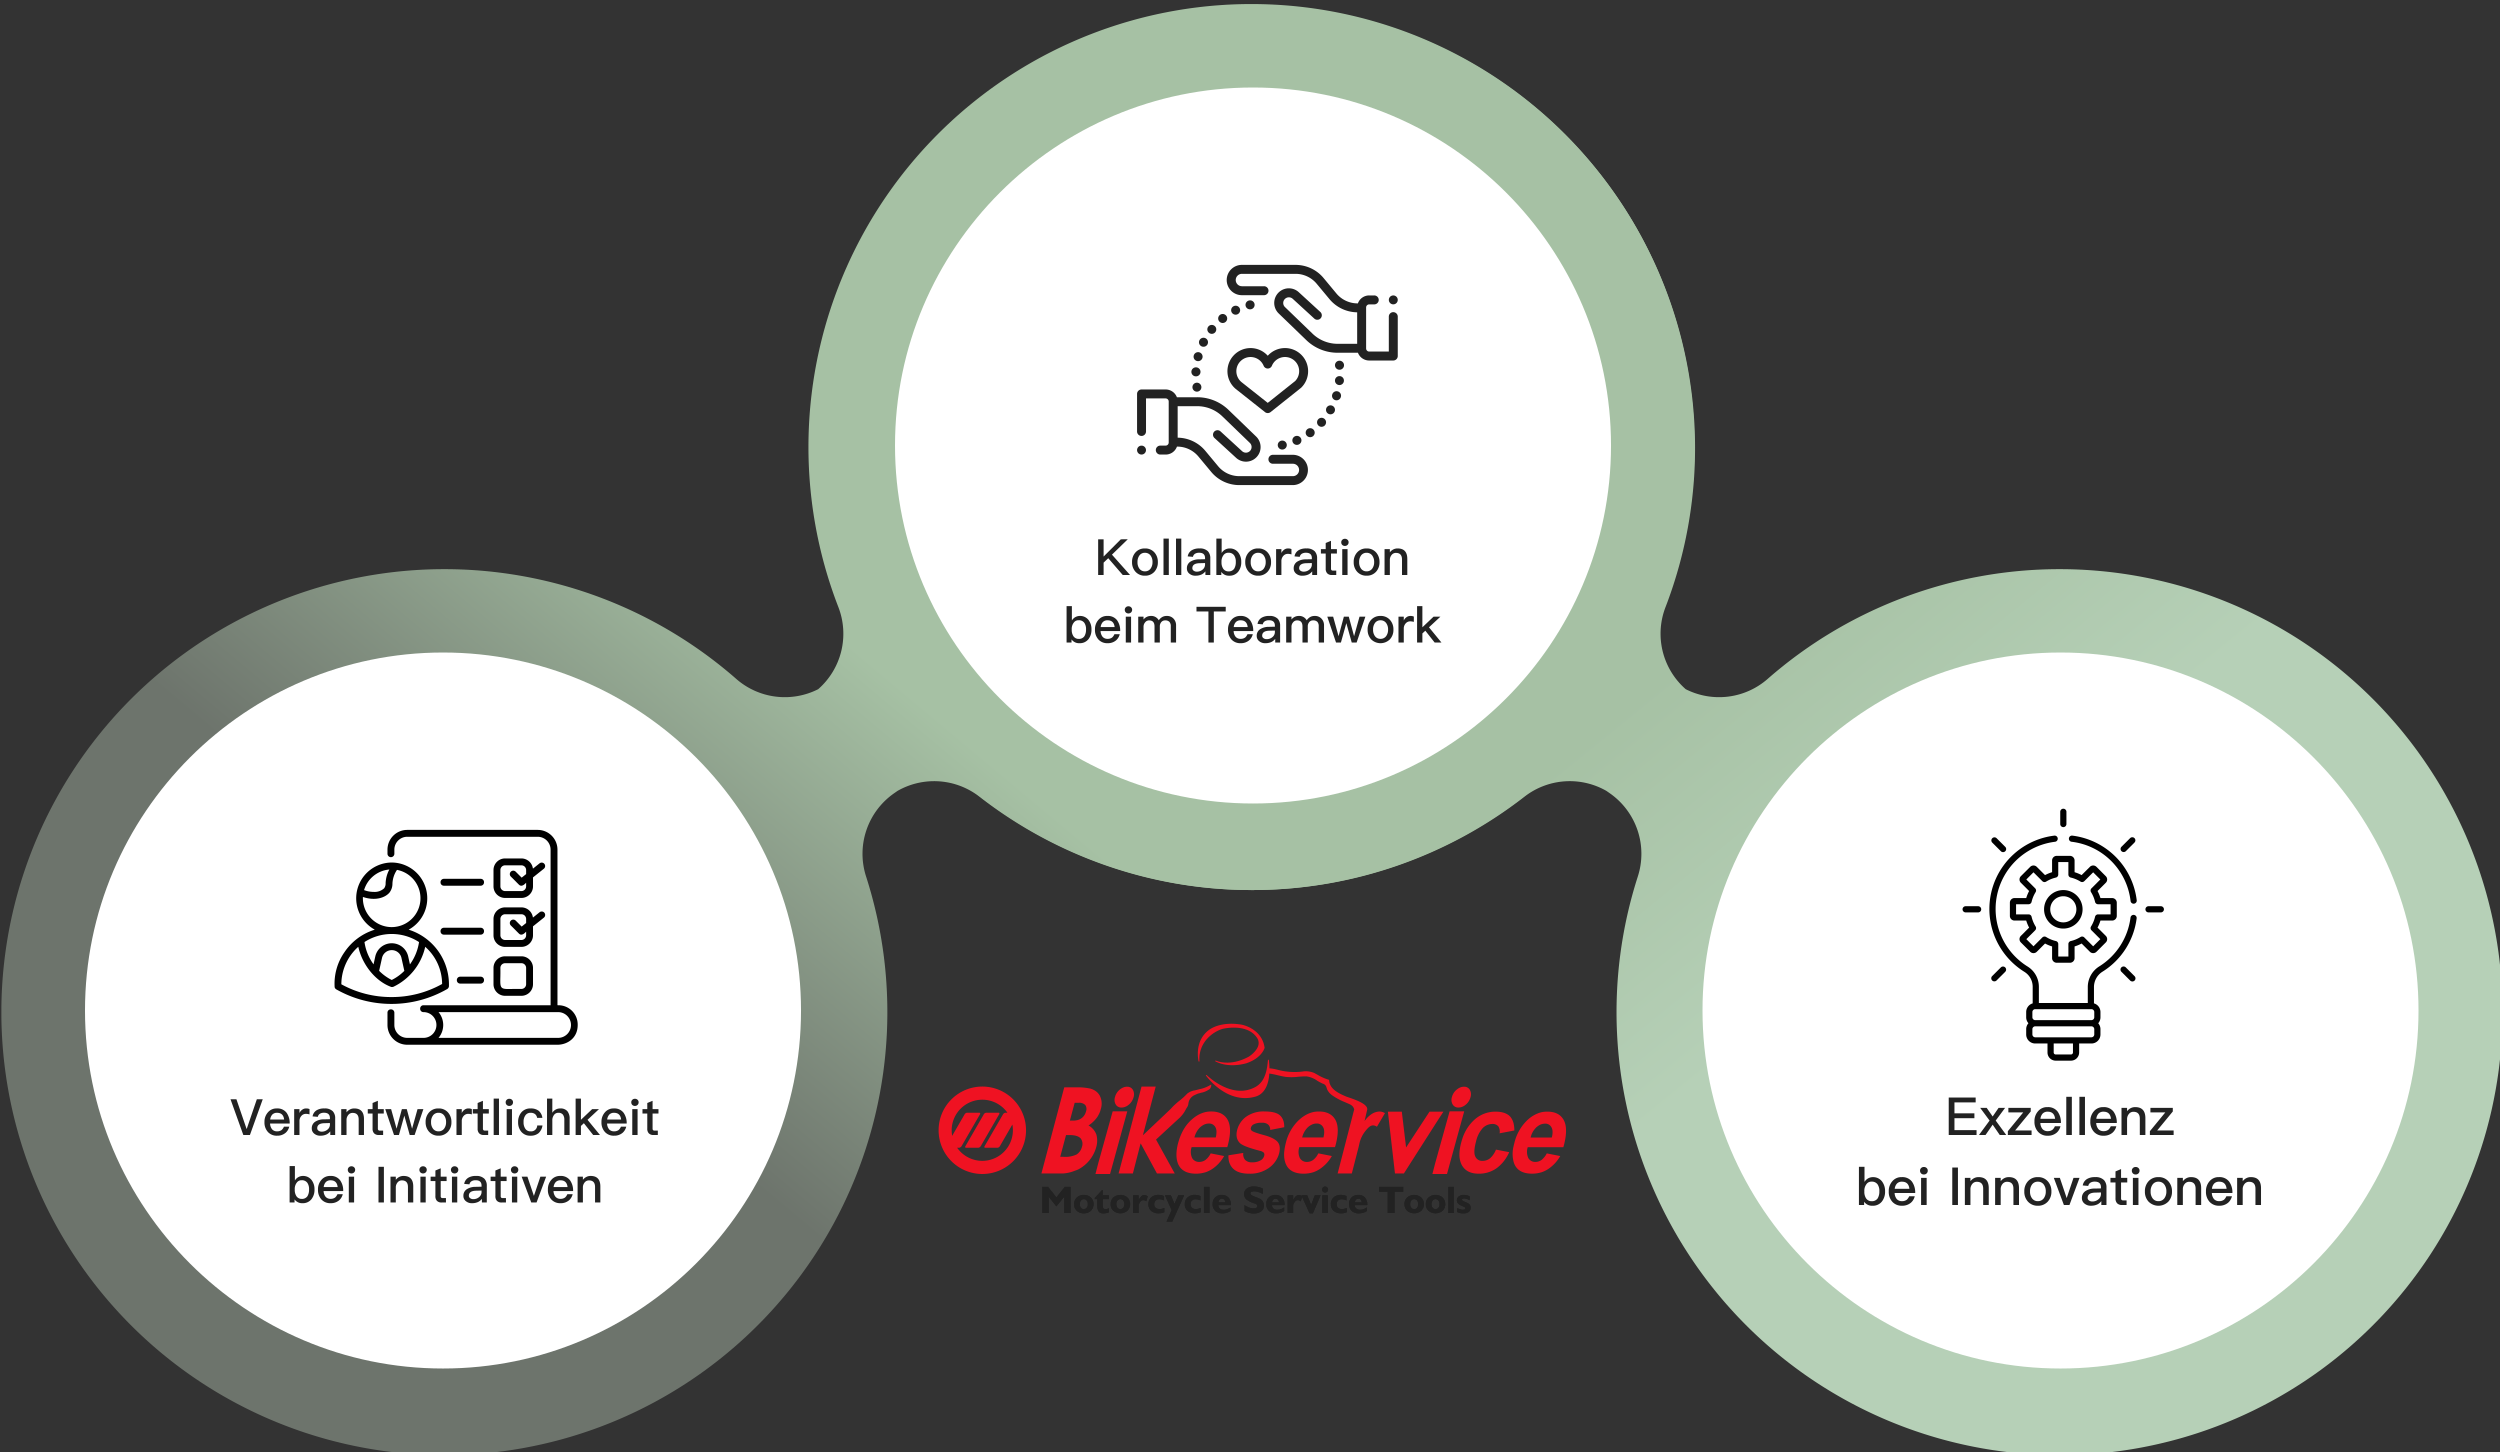 <svg xmlns="http://www.w3.org/2000/svg" xmlns:xlink="http://www.w3.org/1999/xlink" width="1000" height="581" viewBox="0 0 1000 581">
  <rect x="0" y="0" width="1000" height="581" fill="#333333" stroke="none"/>
  <defs>
    <linearGradient id="linear-gradient" x1="0.465" y1="0.5" x2="0.615" y2="0.66" gradientUnits="objectBoundingBox">
      <stop offset="0" stop-color="#a6c1a4"/>
      <stop offset="1" stop-color="#b6d0b7"/>
    </linearGradient>
    <linearGradient id="linear-gradient-2" x1="0.531" y1="0.47" x2="0.318" y2="0.691" gradientUnits="objectBoundingBox">
      <stop offset="0" stop-color="#a6c1a4"/>
      <stop offset="1" stop-color="#6d746c"/>
    </linearGradient>
    <clipPath id="clip-path">
      <rect id="Rectangle_12988" data-name="Rectangle 12988" width="1000" height="581" transform="translate(0 0)" fill="#fff" stroke="#707070" stroke-width="1"/>
    </clipPath>
    <clipPath id="clip-path-2">
      <rect id="Rectangle_12996" data-name="Rectangle 12996" width="677.262" height="580.482" fill="url(#linear-gradient)"/>
    </clipPath>
    <clipPath id="clip-path-3">
      <rect id="Rectangle_12996-2" data-name="Rectangle 12996" width="677.262" height="580.483" fill="url(#linear-gradient-2)"/>
    </clipPath>
    <clipPath id="clip-path-4">
      <rect id="Rectangle_12979" data-name="Rectangle 12979" width="111" height="111" transform="translate(0.124 -0.135)" fill="#fff" stroke="#707070" stroke-width="1"/>
    </clipPath>
    <clipPath id="clip-path-5">
      <rect id="Rectangle_12978" data-name="Rectangle 12978" width="80.55" height="100.807" fill="none"/>
    </clipPath>
    <clipPath id="clip-path-6">
      <rect id="Rectangle_12987" data-name="Rectangle 12987" width="110" height="111" transform="translate(0.404 -0.191)" fill="#fff" stroke="#707070" stroke-width="1"/>
    </clipPath>
    <clipPath id="clip-path-7">
      <rect id="Rectangle_12986" data-name="Rectangle 12986" width="104.284" height="88.087" fill="#222"/>
    </clipPath>
    <clipPath id="clip-path-8">
      <rect id="Rectangle_12985" data-name="Rectangle 12985" width="111" height="111" transform="translate(-0.244 -0.17)" fill="#fff" stroke="#707070" stroke-width="1"/>
    </clipPath>
    <clipPath id="clip-path-9">
      <rect id="Rectangle_12984" data-name="Rectangle 12984" width="97.282" height="85.938" fill="none"/>
    </clipPath>
    <clipPath id="clip-path-10">
      <rect id="Rectangle_12993" data-name="Rectangle 12993" width="251.007" height="79.164" fill="#fff"/>
    </clipPath>
  </defs>
  <g id="Group_78666" data-name="Group 78666" transform="translate(-421.084 -2869)">
    <g id="Mask_Group_1429" data-name="Mask Group 1429" transform="translate(421.084 2869)" clip-path="url(#clip-path)">
      <g id="Group_78489" data-name="Group 78489" transform="translate(-6.588 -6.506)">
        <g id="Group_78522" data-name="Group 78522" transform="translate(330.332 8.08)">
          <g id="Group_78520" data-name="Group 78520" clip-path="url(#clip-path-2)">
            <path id="Path_56045" data-name="Path 56045" d="M11.965,113.358A177.195,177.195,0,0,1,342.52,241.127a29.493,29.493,0,0,0,8.016,32.973,29.486,29.486,0,0,0,32.883-4.2,177.2,177.2,0,1,1-52.07,79.229A29.521,29.521,0,0,0,320.3,315.82l-1.448-1.014a29.518,29.518,0,0,0-32.921,2.386A177.195,177.195,0,0,1,11.965,113.358" transform="translate(0.001 0)" fill="url(#linear-gradient)"/>
          </g>
        </g>
        <g id="Group_78521" data-name="Group 78521" transform="translate(7.142 8.08)">
          <g id="Group_78520-2" data-name="Group 78520" clip-path="url(#clip-path-3)">
            <path id="Path_56045-2" data-name="Path 56045" d="M665.3,113.358A177.195,177.195,0,0,0,334.741,241.127a29.493,29.493,0,0,1-8.016,32.973,29.486,29.486,0,0,1-32.883-4.2,177.2,177.2,0,1,0,52.07,79.229,29.521,29.521,0,0,1,11.054-33.306l1.448-1.014a29.518,29.518,0,0,1,32.921,2.386A177.195,177.195,0,0,0,665.3,113.358" transform="translate(0 0)" fill="url(#linear-gradient-2)"/>
          </g>
        </g>
        <path id="Path_55875" data-name="Path 55875" d="M157.175,413.877c-78.962,0-143.206-64.242-143.206-143.2s64.244-143.2,143.206-143.2,143.2,64.239,143.2,143.2-64.242,143.2-143.2,143.2" transform="translate(26.619 140.033)" fill="#fff"/>
        <path id="Path_55878" data-name="Path 55878" d="M270.667,300.4c-78.962,0-143.2-64.242-143.2-143.2S191.706,14,270.667,14s143.2,64.242,143.2,143.2-64.242,143.2-143.2,143.2" transform="translate(237.125 27.508)" fill="#fff"/>
        <path id="Path_55881" data-name="Path 55881" d="M384.126,413.788c-78.962,0-143.2-64.242-143.2-143.2s64.242-143.2,143.2-143.2,143.2,64.242,143.2,143.2-64.239,143.2-143.2,143.2" transform="translate(446.666 140.125)" fill="#fff"/>
        <rect id="Rectangle_12968" data-name="Rectangle 12968" width="1015.56" height="607.471" fill="none"/>
        <g id="Group_78667" data-name="Group 78667" transform="translate(777.464 325.641)">
          <g id="Mask_Group_1424" data-name="Mask Group 1424" transform="translate(0.001 0)" clip-path="url(#clip-path-4)">
            <g id="Group_78475" data-name="Group 78475" transform="translate(14.179 4.315)">
              <g id="Group_78474" data-name="Group 78474" clip-path="url(#clip-path-5)">
                <path id="Path_55930" data-name="Path 55930" d="M121.384,102.036V97.361a1.858,1.858,0,0,0-1.856-1.856h-5.289a1.858,1.858,0,0,0-1.855,1.856v4.676l-.173.054a15.457,15.457,0,0,0-2.484,1.028l-.161.084L106.26,99.9a1.858,1.858,0,0,0-2.624,0L99.9,103.636a1.855,1.855,0,0,0,0,2.624l3.306,3.306-.084.161a15.406,15.406,0,0,0-1.028,2.483l-.055.173H97.361a1.858,1.858,0,0,0-1.856,1.856v5.289a1.858,1.858,0,0,0,1.856,1.855h4.676l.055.173a15.429,15.429,0,0,0,1.028,2.483l.084.161L99.9,127.507a1.858,1.858,0,0,0,0,2.624l3.74,3.74a1.858,1.858,0,0,0,2.624,0l3.306-3.306.161.084a15.418,15.418,0,0,0,2.484,1.028l.173.055v4.676a1.858,1.858,0,0,0,1.855,1.855h5.289a1.858,1.858,0,0,0,1.856-1.855v-4.676l.173-.055a15.416,15.416,0,0,0,2.483-1.028l.161-.084,3.306,3.306a1.858,1.858,0,0,0,2.624,0l3.739-3.74a1.856,1.856,0,0,0,0-2.624l-3.306-3.306.084-.161a15.446,15.446,0,0,0,1.028-2.483l.054-.173h4.676a1.858,1.858,0,0,0,1.856-1.855v-5.289a1.858,1.858,0,0,0-1.855-1.855h-4.676l-.054-.173a15.442,15.442,0,0,0-1.028-2.483l-.084-.161,3.306-3.306a1.856,1.856,0,0,0,0-2.624l-3.74-3.74a1.858,1.858,0,0,0-2.624,0L124.2,103.2l-.161-.084a15.444,15.444,0,0,0-2.483-1.028Zm3.895,3.587,3.541-3.54,2.866,2.866-3.541,3.541a1.232,1.232,0,0,0-.176,1.527,12.934,12.934,0,0,1,1.609,3.886,1.232,1.232,0,0,0,1.2.955h5.008v4.053h-5.008a1.232,1.232,0,0,0-1.2.955,12.928,12.928,0,0,1-1.609,3.886,1.232,1.232,0,0,0,.176,1.527l3.541,3.54-2.866,2.866-3.541-3.541a1.232,1.232,0,0,0-1.527-.176,12.951,12.951,0,0,1-3.886,1.61,1.231,1.231,0,0,0-.955,1.2v5.008h-4.053v-5.008a1.232,1.232,0,0,0-.955-1.2,12.925,12.925,0,0,1-3.886-1.61,1.232,1.232,0,0,0-1.527.176l-3.541,3.54-2.866-2.866,3.54-3.54a1.232,1.232,0,0,0,.176-1.527,12.935,12.935,0,0,1-1.609-3.886,1.231,1.231,0,0,0-1.2-.955H97.979v-4.053h5.008a1.232,1.232,0,0,0,1.2-.955,12.933,12.933,0,0,1,1.609-3.886,1.232,1.232,0,0,0-.176-1.527l-3.54-3.541,2.866-2.866,3.541,3.54a1.23,1.23,0,0,0,1.527.176,12.935,12.935,0,0,1,3.886-1.609,1.231,1.231,0,0,0,.955-1.2V97.978h4.053v5.008a1.232,1.232,0,0,0,.955,1.2,12.948,12.948,0,0,1,3.886,1.609,1.232,1.232,0,0,0,1.527-.176" transform="translate(-76.609 -76.609)"/>
                <path id="Path_55931" data-name="Path 55931" d="M164.628,172.331a7.7,7.7,0,1,0,7.7-7.7,7.711,7.711,0,0,0-7.7,7.7m7.7-5.229a5.229,5.229,0,1,1-5.23,5.229,5.235,5.235,0,0,1,5.23-5.229" transform="translate(-132.055 -132.055)"/>
                <path id="Path_55932" data-name="Path 55932" d="M6.16,197.308H1.237a1.237,1.237,0,1,0,0,2.473H6.16a1.237,1.237,0,1,0,0-2.473" transform="translate(0 -158.27)"/>
                <path id="Path_55933" data-name="Path 55933" d="M375.895,197.308h-4.923a1.237,1.237,0,1,0,0,2.473h4.923a1.237,1.237,0,0,0,0-2.473" transform="translate(-296.581 -158.27)"/>
                <path id="Path_55934" data-name="Path 55934" d="M62.51,319.235a1.233,1.233,0,0,0-.875.362l-3.481,3.481a1.237,1.237,0,0,0,1.749,1.749l3.481-3.481a1.236,1.236,0,0,0-.874-2.111" transform="translate(-46.358 -256.073)"/>
                <path id="Path_55935" data-name="Path 55935" d="M321.342,63.386l3.481-3.481a1.237,1.237,0,0,0-1.749-1.749l-3.481,3.481a1.237,1.237,0,0,0,1.749,1.749" transform="translate(-256.069 -46.36)"/>
                <path id="Path_55936" data-name="Path 55936" d="M198.547,7.4a1.238,1.238,0,0,0,1.237-1.237V1.237a1.237,1.237,0,0,0-2.473,0V6.16A1.238,1.238,0,0,0,198.547,7.4" transform="translate(-158.271)"/>
                <path id="Path_55937" data-name="Path 55937" d="M321.342,319.6a1.237,1.237,0,1,0-1.749,1.749l3.481,3.481a1.237,1.237,0,1,0,1.749-1.749Z" transform="translate(-256.069 -256.074)"/>
                <path id="Path_55938" data-name="Path 55938" d="M61.636,63.386a1.237,1.237,0,1,0,1.749-1.749L59.9,58.155A1.237,1.237,0,0,0,58.154,59.9Z" transform="translate(-46.358 -46.359)"/>
                <path id="Path_55939" data-name="Path 55939" d="M233.518,63.036a29.644,29.644,0,0,0-17.323-8.481,1.241,1.241,0,0,0-.153-.009,1.238,1.238,0,0,0-1.225,1.087,1.238,1.238,0,0,0,1.078,1.377,26.974,26.974,0,0,1,23.589,23.7,1.237,1.237,0,0,0,2.457-.288,29.631,29.631,0,0,0-8.423-17.386" transform="translate(-172.307 -43.754)"/>
                <path id="Path_55940" data-name="Path 55940" d="M111.956,86.273h0a1.235,1.235,0,0,0-1.382,1.072,26.988,26.988,0,0,1-12.488,19.523,9.737,9.737,0,0,0-4.6,8.282V121.5H73.919v-6.49a9.524,9.524,0,0,0-4.455-8.055A27.093,27.093,0,0,1,80.39,57.02a1.237,1.237,0,0,0-.148-2.464,1.253,1.253,0,0,0-.156.01,29.563,29.563,0,0,0-11.925,54.5,7.033,7.033,0,0,1,3.283,5.952v6.634l-.166.058a3.615,3.615,0,0,0-2.431,3.409v2.115a3.571,3.571,0,0,0,.771,2.222l.119.153-.119.153a3.569,3.569,0,0,0-.771,2.222v2.115a3.615,3.615,0,0,0,3.611,3.611h4.913v3.6a3.266,3.266,0,0,0,3.262,3.262h6.133a3.266,3.266,0,0,0,3.262-3.262v-3.6h4.913a3.615,3.615,0,0,0,3.611-3.611v-2.115a3.569,3.569,0,0,0-.771-2.222l-.12-.153.12-.153a3.57,3.57,0,0,0,.771-2.222v-2.115a3.615,3.615,0,0,0-2.431-3.409l-.166-.058v-6.5a7.278,7.278,0,0,1,3.444-6.187,29.45,29.45,0,0,0,13.627-21.307,1.235,1.235,0,0,0-1.07-1.382m-24.4,55.034a.8.8,0,0,1-.788.789H80.635a.8.8,0,0,1-.789-.789v-3.6h7.71Zm8.524-7.213a1.153,1.153,0,0,1-1.138,1.138H72.46a1.153,1.153,0,0,1-1.138-1.138v-2.115a1.153,1.153,0,0,1,1.138-1.138H94.942a1.153,1.153,0,0,1,1.138,1.138Zm0-8.98v2.115a1.153,1.153,0,0,1-1.138,1.138H72.46a1.153,1.153,0,0,1-1.138-1.138v-2.115a1.153,1.153,0,0,1,1.138-1.138H94.942a1.153,1.153,0,0,1,1.138,1.138" transform="translate(-43.426 -43.762)"/>
              </g>
            </g>
          </g>
          <path id="Path_56305" data-name="Path 56305" d="M-44.509-14.994V0h11.13V-1.953h-8.841V-6.72h7.98V-8.673h-7.98v-4.368h8.484v-1.953Zm12.579,4.137,3.759,5.082L-32.414,0h2.625l2.856-4.137L-24.1,0h2.6l-4.221-5.775,3.759-5.082h-2.6l-2.373,3.444-2.394-3.444Zm11.277,0V-9.03h5.943l-6.153,7.5V0h9.492V-1.827h-6.573l6.237-7.581v-1.449Zm15.666-.294a4.686,4.686,0,0,0-3.8,1.659,5.869,5.869,0,0,0-1.428,4.053A5.857,5.857,0,0,0-8.7-1.2,4.981,4.981,0,0,0-4.9.294,5.293,5.293,0,0,0-1.312-.945,4.9,4.9,0,0,0,.178-3.486H-2.048a3.775,3.775,0,0,1-.987,1.407,3.1,3.1,0,0,1-1.89.546A2.7,2.7,0,0,1-7-2.373a4.068,4.068,0,0,1-.861-2.436H.367a7.417,7.417,0,0,0-1.3-4.536A4.777,4.777,0,0,0-4.988-11.151Zm.063,1.827q2.646,0,2.961,2.835H-7.823a3.67,3.67,0,0,1,.9-2.1A2.662,2.662,0,0,1-4.925-9.324ZM2.51-15.288V0H4.736V-15.288Zm5.25,0V0H9.986V-15.288Zm9.6,4.137a4.686,4.686,0,0,0-3.8,1.659,5.869,5.869,0,0,0-1.428,4.053A5.857,5.857,0,0,0,13.64-1.2a4.981,4.981,0,0,0,3.8,1.491A5.293,5.293,0,0,0,21.032-.945a4.9,4.9,0,0,0,1.491-2.541H20.3a3.775,3.775,0,0,1-.987,1.407,3.1,3.1,0,0,1-1.89.546,2.7,2.7,0,0,1-2.079-.84,4.068,4.068,0,0,1-.861-2.436h8.232a7.417,7.417,0,0,0-1.3-4.536A4.777,4.777,0,0,0,17.357-11.151Zm.063,1.827q2.646,0,2.961,2.835H14.522a3.67,3.67,0,0,1,.9-2.1A2.662,2.662,0,0,1,17.42-9.324ZM30.1-11.151a3.779,3.779,0,0,0-1.827.42,4.168,4.168,0,0,0-1.449,1.218v-1.344H24.6V0h2.226V-6.531a3.286,3.286,0,0,1,.9-2.079,2.266,2.266,0,0,1,1.659-.672c1.68,0,2.541.924,2.541,2.772V0h2.226V-6.7C34.156-9.681,32.792-11.151,30.1-11.151Zm6.069.294V-9.03h5.943l-6.153,7.5V0h9.492V-1.827H38.882l6.237-7.581v-1.449ZM-80.43,12.712V28h2.079V26.7a3.881,3.881,0,0,0,3.36,1.6,4.574,4.574,0,0,0,3.759-1.7,6.334,6.334,0,0,0,1.26-4.074,6.264,6.264,0,0,0-1.239-3.969,4.439,4.439,0,0,0-3.675-1.7A3.89,3.89,0,0,0-78.2,18.76V12.712Zm5.04,5.943a2.756,2.756,0,0,1,2.436,1.113,4.626,4.626,0,0,1,.693,2.751,5.23,5.23,0,0,1-.651,2.793,2.713,2.713,0,0,1-2.415,1.176,2.6,2.6,0,0,1-2.247-1.155,4.7,4.7,0,0,1-.693-2.667v-.189a4.311,4.311,0,0,1,.861-2.835A2.376,2.376,0,0,1-75.39,18.655Zm12.117-1.806a4.686,4.686,0,0,0-3.8,1.659A5.869,5.869,0,0,0-68.5,22.561,5.857,5.857,0,0,0-66.99,26.8a4.981,4.981,0,0,0,3.8,1.491A5.293,5.293,0,0,0-59.6,27.055a4.9,4.9,0,0,0,1.491-2.541h-2.226a3.775,3.775,0,0,1-.987,1.407,3.1,3.1,0,0,1-1.89.546,2.7,2.7,0,0,1-2.079-.84,4.068,4.068,0,0,1-.861-2.436h8.232a7.417,7.417,0,0,0-1.3-4.536A4.777,4.777,0,0,0-63.273,16.849Zm.063,1.827q2.646,0,2.961,2.835h-5.859a3.67,3.67,0,0,1,.9-2.1A2.662,2.662,0,0,1-63.21,18.676Zm8.757-5.88a1.455,1.455,0,0,0-1.092.42,1.394,1.394,0,0,0-.441,1.071,1.506,1.506,0,0,0,.441,1.092,1.54,1.54,0,0,0,1.092.42,1.577,1.577,0,0,0,1.092-.42,1.49,1.49,0,0,0,.462-1.092,1.394,1.394,0,0,0-.441-1.071A1.5,1.5,0,0,0-54.453,12.8Zm-1.113,4.347V28h2.226V17.143Zm12.474-4.137V28h2.268V13.006Zm10.542,3.843a3.779,3.779,0,0,0-1.827.42,4.168,4.168,0,0,0-1.449,1.218V17.143h-2.226V28h2.226V21.469a3.286,3.286,0,0,1,.9-2.079,2.266,2.266,0,0,1,1.659-.672c1.68,0,2.541.924,2.541,2.772V28H-28.5V21.3C-28.5,18.319-29.862,16.849-32.55,16.849Zm12.1,0a3.779,3.779,0,0,0-1.827.42,4.168,4.168,0,0,0-1.449,1.218V17.143h-2.226V28h2.226V21.469a3.286,3.286,0,0,1,.9-2.079,2.266,2.266,0,0,1,1.659-.672c1.68,0,2.541.924,2.541,2.772V28H-16.4V21.3C-16.4,18.319-17.766,16.849-20.454,16.849Zm11.592,0a5.072,5.072,0,0,0-3.948,1.638,5.8,5.8,0,0,0-1.47,4.1,5.775,5.775,0,0,0,1.449,4.053,5.164,5.164,0,0,0,3.969,1.659,5.164,5.164,0,0,0,3.969-1.659,5.775,5.775,0,0,0,1.449-4.053,5.9,5.9,0,0,0-1.47-4.1A5.072,5.072,0,0,0-8.862,16.849Zm0,1.827a2.8,2.8,0,0,1,2.415,1.218,4.474,4.474,0,0,1,.756,2.688,4.5,4.5,0,0,1-.756,2.667,2.847,2.847,0,0,1-2.415,1.218,2.784,2.784,0,0,1-2.394-1.218,4.4,4.4,0,0,1-.735-2.667,4.469,4.469,0,0,1,.735-2.688A2.736,2.736,0,0,1-8.862,18.676Zm6.384-1.533L1.554,28H3.78L7.812,17.143H5.4l-2.73,8.085-2.73-8.085Zm16.548-.294a6.049,6.049,0,0,0-3.234.735,3.7,3.7,0,0,0-1.743,2.6l2.205.189a1.926,1.926,0,0,1,.945-1.344,3.263,3.263,0,0,1,1.68-.378q2.457,0,2.457,2.268v.441l-2.436.063a6.707,6.707,0,0,0-3.738.987,3.2,3.2,0,0,0-1.449,2.814,2.707,2.707,0,0,0,1.029,2.2,3.82,3.82,0,0,0,2.646.861,5.863,5.863,0,0,0,2.52-.525,4.522,4.522,0,0,0,1.575-1.3V28h2.058V21.07a4.261,4.261,0,0,0-.987-3.024A4.655,4.655,0,0,0,14.07,16.849Zm2.31,6.132v.63a2.7,2.7,0,0,1-1.029,2.121,3.618,3.618,0,0,1-2.415.861,2.118,2.118,0,0,1-1.365-.42,1.228,1.228,0,0,1-.525-1.029c0-1.344,1.008-2.058,3.045-2.1Zm8.043-9.345L22.2,14.56v2.583H20.181v1.848H22.2v6.3a2.816,2.816,0,0,0,.609,1.974A2.591,2.591,0,0,0,24.843,28h1.785V26.152H25.2a.8.8,0,0,1-.588-.21.964.964,0,0,1-.189-.651v-6.3H26.9V17.143H24.423Zm5.838-.84a1.455,1.455,0,0,0-1.092.42,1.394,1.394,0,0,0-.441,1.071,1.506,1.506,0,0,0,.441,1.092,1.54,1.54,0,0,0,1.092.42,1.577,1.577,0,0,0,1.092-.42,1.49,1.49,0,0,0,.462-1.092,1.394,1.394,0,0,0-.441-1.071A1.5,1.5,0,0,0,30.261,12.8Zm-1.113,4.347V28h2.226V17.143Zm10.227-.294a5.072,5.072,0,0,0-3.948,1.638,5.8,5.8,0,0,0-1.47,4.1,5.775,5.775,0,0,0,1.449,4.053,5.577,5.577,0,0,0,7.938,0,5.775,5.775,0,0,0,1.449-4.053,5.9,5.9,0,0,0-1.47-4.1A5.072,5.072,0,0,0,39.375,16.849Zm0,1.827a2.8,2.8,0,0,1,2.415,1.218,4.474,4.474,0,0,1,.756,2.688,4.5,4.5,0,0,1-.756,2.667,2.847,2.847,0,0,1-2.415,1.218,2.784,2.784,0,0,1-2.394-1.218,4.4,4.4,0,0,1-.735-2.667,4.469,4.469,0,0,1,.735-2.688A2.736,2.736,0,0,1,39.375,18.676Zm13.041-1.827a3.779,3.779,0,0,0-1.827.42,4.168,4.168,0,0,0-1.449,1.218V17.143H46.914V28H49.14V21.469a3.286,3.286,0,0,1,.9-2.079,2.266,2.266,0,0,1,1.659-.672c1.68,0,2.541.924,2.541,2.772V28h2.226V21.3C56.469,18.319,55.1,16.849,52.416,16.849Zm11.193,0a4.686,4.686,0,0,0-3.8,1.659,5.869,5.869,0,0,0-1.428,4.053A5.857,5.857,0,0,0,59.892,26.8a4.981,4.981,0,0,0,3.8,1.491,5.293,5.293,0,0,0,3.591-1.239,4.9,4.9,0,0,0,1.491-2.541H66.549a3.775,3.775,0,0,1-.987,1.407,3.1,3.1,0,0,1-1.89.546,2.7,2.7,0,0,1-2.079-.84,4.068,4.068,0,0,1-.861-2.436h8.232a7.417,7.417,0,0,0-1.3-4.536A4.777,4.777,0,0,0,63.609,16.849Zm.063,1.827q2.646,0,2.961,2.835H60.774a3.67,3.67,0,0,1,.9-2.1A2.662,2.662,0,0,1,63.672,18.676Zm12.684-1.827a3.779,3.779,0,0,0-1.827.42,4.168,4.168,0,0,0-1.449,1.218V17.143H70.854V28H73.08V21.469a3.286,3.286,0,0,1,.9-2.079,2.266,2.266,0,0,1,1.659-.672c1.68,0,2.541.924,2.541,2.772V28h2.226V21.3C80.409,18.319,79.044,16.849,76.356,16.849Z" transform="translate(53.125 134.865)" fill="#222"/>
        </g>
        <g id="Group_78668" data-name="Group 78668" transform="translate(444.75 100.697)">
          <path id="Path_56306" data-name="Path 56306" d="M-52.66-14.28l-6.9,6.9v-6.9h-2.18V0h2.18V-4.94l1.86-1.78L-51.9,0h2.92l-7.24-8.14,6.32-6.14Zm9.64,3.66a4.83,4.83,0,0,0-3.76,1.56,5.524,5.524,0,0,0-1.4,3.9A5.5,5.5,0,0,0-46.8-1.3,4.918,4.918,0,0,0-43.02.28,4.918,4.918,0,0,0-39.24-1.3a5.5,5.5,0,0,0,1.38-3.86,5.615,5.615,0,0,0-1.4-3.9A4.83,4.83,0,0,0-43.02-10.62Zm0,1.74a2.664,2.664,0,0,1,2.3,1.16A4.261,4.261,0,0,1-40-5.16a4.281,4.281,0,0,1-.72,2.54,2.712,2.712,0,0,1-2.3,1.16A2.652,2.652,0,0,1-45.3-2.62,4.192,4.192,0,0,1-46-5.16a4.256,4.256,0,0,1,.7-2.56A2.606,2.606,0,0,1-43.02-8.88Zm7.42-5.68V0h2.12V-14.56Zm5,0V0h2.12V-14.56Zm9.42,3.94a5.761,5.761,0,0,0-3.08.7,3.527,3.527,0,0,0-1.66,2.48l2.1.18a1.834,1.834,0,0,1,.9-1.28,3.108,3.108,0,0,1,1.6-.36q2.34,0,2.34,2.16v.42l-2.32.06a6.388,6.388,0,0,0-3.56.94,3.043,3.043,0,0,0-1.38,2.68,2.578,2.578,0,0,0,.98,2.1,3.638,3.638,0,0,0,2.52.82,5.584,5.584,0,0,0,2.4-.5,4.307,4.307,0,0,0,1.5-1.24V0h1.96V-6.6a4.058,4.058,0,0,0-.94-2.88A4.433,4.433,0,0,0-21.18-10.62Zm2.2,5.84v.6a2.566,2.566,0,0,1-.98,2.02,3.445,3.445,0,0,1-2.3.82,2.018,2.018,0,0,1-1.3-.4,1.169,1.169,0,0,1-.5-.98c0-1.28.96-1.96,2.9-2Zm4.52-9.78V0h1.98V-1.24A3.7,3.7,0,0,0-9.28.28,4.356,4.356,0,0,0-5.7-1.34,6.033,6.033,0,0,0-4.5-5.22,5.966,5.966,0,0,0-5.68-9a4.228,4.228,0,0,0-3.5-1.62A3.7,3.7,0,0,0-12.34-8.8v-5.76Zm4.8,5.66A2.624,2.624,0,0,1-7.34-7.84a4.406,4.406,0,0,1,.66,2.62A4.981,4.981,0,0,1-7.3-2.56,2.584,2.584,0,0,1-9.6-1.44a2.474,2.474,0,0,1-2.14-1.1,4.478,4.478,0,0,1-.66-2.54v-.18a4.106,4.106,0,0,1,.82-2.7A2.263,2.263,0,0,1-9.66-8.9ZM2.26-10.62A4.83,4.83,0,0,0-1.5-9.06a5.524,5.524,0,0,0-1.4,3.9A5.5,5.5,0,0,0-1.52-1.3,4.918,4.918,0,0,0,2.26.28,4.918,4.918,0,0,0,6.04-1.3,5.5,5.5,0,0,0,7.42-5.16a5.615,5.615,0,0,0-1.4-3.9A4.83,4.83,0,0,0,2.26-10.62Zm0,1.74a2.664,2.664,0,0,1,2.3,1.16,4.261,4.261,0,0,1,.72,2.56,4.281,4.281,0,0,1-.72,2.54,2.712,2.712,0,0,1-2.3,1.16A2.652,2.652,0,0,1-.02-2.62a4.192,4.192,0,0,1-.7-2.54,4.256,4.256,0,0,1,.7-2.56A2.606,2.606,0,0,1,2.26-8.88Zm11.98-1.74a2.527,2.527,0,0,0-1.68.58,3.082,3.082,0,0,0-1,1.26v-1.56H9.44V0h2.12V-5.48a3.041,3.041,0,0,1,.8-2.2,2.335,2.335,0,0,1,1.72-.78,5.048,5.048,0,0,1,1.5.22v-2.12A3.023,3.023,0,0,0,14.24-10.62Zm7.3,0a5.761,5.761,0,0,0-3.08.7A3.527,3.527,0,0,0,16.8-7.44l2.1.18a1.834,1.834,0,0,1,.9-1.28,3.108,3.108,0,0,1,1.6-.36q2.34,0,2.34,2.16v.42l-2.32.06a6.388,6.388,0,0,0-3.56.94,3.043,3.043,0,0,0-1.38,2.68,2.578,2.578,0,0,0,.98,2.1,3.638,3.638,0,0,0,2.52.82,5.584,5.584,0,0,0,2.4-.5,4.307,4.307,0,0,0,1.5-1.24V0h1.96V-6.6a4.058,4.058,0,0,0-.94-2.88A4.433,4.433,0,0,0,21.54-10.62Zm2.2,5.84v.6a2.566,2.566,0,0,1-.98,2.02,3.445,3.445,0,0,1-2.3.82,2.018,2.018,0,0,1-1.3-.4,1.169,1.169,0,0,1-.5-.98c0-1.28.96-1.96,2.9-2Zm7.66-8.9-2.12.88v2.46H27.36v1.76h1.92v6A2.682,2.682,0,0,0,29.86-.7,2.467,2.467,0,0,0,31.8,0h1.7V-1.76H32.14a.757.757,0,0,1-.56-.2.918.918,0,0,1-.18-.62v-6h2.36v-1.76H31.4Zm5.56-.8a1.386,1.386,0,0,0-1.04.4,1.327,1.327,0,0,0-.42,1.02,1.434,1.434,0,0,0,.42,1.04,1.467,1.467,0,0,0,1.04.4,1.5,1.5,0,0,0,1.04-.4,1.419,1.419,0,0,0,.44-1.04,1.327,1.327,0,0,0-.42-1.02A1.432,1.432,0,0,0,36.96-14.48ZM35.9-10.34V0h2.12V-10.34Zm9.74-.28a4.83,4.83,0,0,0-3.76,1.56,5.524,5.524,0,0,0-1.4,3.9A5.5,5.5,0,0,0,41.86-1.3,4.918,4.918,0,0,0,45.64.28,4.918,4.918,0,0,0,49.42-1.3,5.5,5.5,0,0,0,50.8-5.16a5.615,5.615,0,0,0-1.4-3.9A4.83,4.83,0,0,0,45.64-10.62Zm0,1.74a2.664,2.664,0,0,1,2.3,1.16,4.261,4.261,0,0,1,.72,2.56,4.281,4.281,0,0,1-.72,2.54,2.712,2.712,0,0,1-2.3,1.16,2.652,2.652,0,0,1-2.28-1.16,4.192,4.192,0,0,1-.7-2.54,4.256,4.256,0,0,1,.7-2.56A2.606,2.606,0,0,1,45.64-8.88Zm12.42-1.74a3.6,3.6,0,0,0-1.74.4,3.97,3.97,0,0,0-1.38,1.16v-1.28H52.82V0h2.12V-6.22A3.13,3.13,0,0,1,55.8-8.2a2.158,2.158,0,0,1,1.58-.64c1.6,0,2.42.88,2.42,2.64V0h2.12V-6.38C61.92-9.22,60.62-10.62,58.06-10.62ZM-74.37,12.44V27h1.98V25.76a3.7,3.7,0,0,0,3.2,1.52,4.356,4.356,0,0,0,3.58-1.62,6.033,6.033,0,0,0,1.2-3.88A5.966,5.966,0,0,0-65.59,18a4.228,4.228,0,0,0-3.5-1.62,3.7,3.7,0,0,0-3.16,1.82V12.44Zm4.8,5.66a2.624,2.624,0,0,1,2.32,1.06,4.406,4.406,0,0,1,.66,2.62,4.981,4.981,0,0,1-.62,2.66,2.584,2.584,0,0,1-2.3,1.12,2.474,2.474,0,0,1-2.14-1.1,4.478,4.478,0,0,1-.66-2.54v-.18a4.106,4.106,0,0,1,.82-2.7A2.263,2.263,0,0,1-69.57,18.1Zm11.54-1.72a4.463,4.463,0,0,0-3.62,1.58,5.589,5.589,0,0,0-1.36,3.86,5.578,5.578,0,0,0,1.44,4.04,4.744,4.744,0,0,0,3.62,1.42,5.041,5.041,0,0,0,3.42-1.18,4.664,4.664,0,0,0,1.42-2.42h-2.12a3.6,3.6,0,0,1-.94,1.34,2.956,2.956,0,0,1-1.8.52,2.574,2.574,0,0,1-1.98-.8,3.874,3.874,0,0,1-.82-2.32h7.84a7.064,7.064,0,0,0-1.24-4.32A4.549,4.549,0,0,0-58.03,16.38Zm.06,1.74q2.52,0,2.82,2.7h-5.58a3.5,3.5,0,0,1,.86-2A2.536,2.536,0,0,1-57.97,18.12Zm8.34-5.6a1.386,1.386,0,0,0-1.04.4,1.327,1.327,0,0,0-.42,1.02,1.434,1.434,0,0,0,.42,1.04,1.467,1.467,0,0,0,1.04.4,1.5,1.5,0,0,0,1.04-.4,1.419,1.419,0,0,0,.44-1.04,1.327,1.327,0,0,0-.42-1.02A1.432,1.432,0,0,0-49.63,12.52Zm-1.06,4.14V27h2.12V16.66Zm9.94-.28a3.711,3.711,0,0,0-2.84,1.42V16.66h-2.12V27h2.12V20.78a2.683,2.683,0,0,1,.64-1.84,1.974,1.974,0,0,1,1.64-.78c1.4,0,2.12.8,2.12,2.44V27h2.12V20.64a2.628,2.628,0,0,1,.6-1.82,1.9,1.9,0,0,1,1.48-.66,2.28,2.28,0,0,1,1.76.58,2.627,2.627,0,0,1,.54,1.84V27h2.12V20.22a3.821,3.821,0,0,0-1.04-2.78,3.512,3.512,0,0,0-2.64-1.06,3.636,3.636,0,0,0-1.76.38,4.237,4.237,0,0,0-1.48,1.36A3.43,3.43,0,0,0-40.75,16.38Zm18.34-3.66v1.86h4.78V27h2.16V14.58h4.76V12.72Zm17.6,3.66a4.463,4.463,0,0,0-3.62,1.58,5.589,5.589,0,0,0-1.36,3.86,5.578,5.578,0,0,0,1.44,4.04,4.744,4.744,0,0,0,3.62,1.42A5.041,5.041,0,0,0-1.31,26.1,4.664,4.664,0,0,0,.11,23.68H-2.01a3.6,3.6,0,0,1-.94,1.34,2.956,2.956,0,0,1-1.8.52,2.574,2.574,0,0,1-1.98-.8,3.874,3.874,0,0,1-.82-2.32H.29A7.064,7.064,0,0,0-.95,18.1,4.549,4.549,0,0,0-4.81,16.38Zm.06,1.74q2.52,0,2.82,2.7H-7.51a3.5,3.5,0,0,1,.86-2A2.536,2.536,0,0,1-4.75,18.12Zm11.5-1.74a5.761,5.761,0,0,0-3.08.7,3.527,3.527,0,0,0-1.66,2.48l2.1.18a1.834,1.834,0,0,1,.9-1.28,3.108,3.108,0,0,1,1.6-.36q2.34,0,2.34,2.16v.42l-2.32.06a6.388,6.388,0,0,0-3.56.94,3.043,3.043,0,0,0-1.38,2.68,2.578,2.578,0,0,0,.98,2.1,3.638,3.638,0,0,0,2.52.82,5.584,5.584,0,0,0,2.4-.5,4.307,4.307,0,0,0,1.5-1.24V27h1.96V20.4a4.058,4.058,0,0,0-.94-2.88A4.433,4.433,0,0,0,6.75,16.38Zm2.2,5.84v.6a2.566,2.566,0,0,1-.98,2.02,3.445,3.445,0,0,1-2.3.82,2.018,2.018,0,0,1-1.3-.4,1.169,1.169,0,0,1-.5-.98c0-1.28.96-1.96,2.9-2Zm9.48-5.84a3.711,3.711,0,0,0-2.84,1.42V16.66H13.47V27h2.12V20.78a2.683,2.683,0,0,1,.64-1.84,1.974,1.974,0,0,1,1.64-.78c1.4,0,2.12.8,2.12,2.44V27h2.12V20.64a2.628,2.628,0,0,1,.6-1.82,1.9,1.9,0,0,1,1.48-.66,2.28,2.28,0,0,1,1.76.58,2.627,2.627,0,0,1,.54,1.84V27h2.12V20.22a3.821,3.821,0,0,0-1.04-2.78,3.512,3.512,0,0,0-2.64-1.06,3.636,3.636,0,0,0-1.76.38,4.237,4.237,0,0,0-1.48,1.36A3.43,3.43,0,0,0,18.43,16.38Zm11.48.28L33.41,27h1.96l2.16-7.74L39.69,27h1.96l3.5-10.34H42.81l-2.18,7.82-2.12-7.82H36.55l-2.12,7.82-2.18-7.82Zm21.3-.28a4.83,4.83,0,0,0-3.76,1.56,5.524,5.524,0,0,0-1.4,3.9,5.5,5.5,0,0,0,1.38,3.86,5.312,5.312,0,0,0,7.56,0,5.5,5.5,0,0,0,1.38-3.86,5.615,5.615,0,0,0-1.4-3.9A4.83,4.83,0,0,0,51.21,16.38Zm0,1.74a2.664,2.664,0,0,1,2.3,1.16,4.261,4.261,0,0,1,.72,2.56,4.281,4.281,0,0,1-.72,2.54,2.712,2.712,0,0,1-2.3,1.16,2.652,2.652,0,0,1-2.28-1.16,4.192,4.192,0,0,1-.7-2.54,4.256,4.256,0,0,1,.7-2.56A2.606,2.606,0,0,1,51.21,18.12Zm11.98-1.74a2.527,2.527,0,0,0-1.68.58,3.082,3.082,0,0,0-1,1.26V16.66H58.39V27h2.12V21.52a3.041,3.041,0,0,1,.8-2.2,2.335,2.335,0,0,1,1.72-.78,5.048,5.048,0,0,1,1.5.22V16.64A3.023,3.023,0,0,0,63.19,16.38Zm2.64-3.94V27h2.12V23.38l1.18-1.1L72.85,27h2.72l-4.98-6.08,4.58-4.26H72.43l-4.48,4.26V12.44Z" transform="translate(62.839 135.809)" fill="#222"/>
          <g id="Mask_Group_1428" data-name="Mask Group 1428" transform="translate(12.435 0)" clip-path="url(#clip-path-6)">
            <g id="Group_78488" data-name="Group 78488" transform="translate(4.226 11.764)">
              <g id="Group_78487" data-name="Group 78487" clip-path="url(#clip-path-7)">
                <path id="Path_55979" data-name="Path 55979" d="M62.285,269.61H54.343a1.791,1.791,0,0,0,0,3.582h7.941a2.479,2.479,0,1,1,0,4.957H40.907a11.009,11.009,0,0,1-8.487-3.98l-5.112-6.145a14.618,14.618,0,0,0-10.818-5.259l-.248-.007V250.164h7.791a14.452,14.452,0,0,1,10.086,4.074l11.034,10.65a2.267,2.267,0,0,1-3.106,3.3l-8.663-7.941a1.79,1.79,0,1,0-2.42,2.64l8.663,7.941a5.848,5.848,0,0,0,8.013-8.518L36.606,251.661a18.016,18.016,0,0,0-12.573-5.079h-8.1l-.066-.156a4.813,4.813,0,0,0-4.44-2.948H1.791A1.793,1.793,0,0,0,0,245.269v14.965a1.791,1.791,0,1,0,3.581,0V247.059h7.843a1.237,1.237,0,0,1,1.236,1.236v16.4a1.237,1.237,0,0,1-1.236,1.236H9.3a1.791,1.791,0,0,0,0,3.582h2.125a4.8,4.8,0,0,0,4.468-3.019l.065-.161h.174a11.017,11.017,0,0,1,8.424,3.978l5.112,6.145a14.581,14.581,0,0,0,11.24,5.27H62.285a6.06,6.06,0,0,0,0-12.12" transform="translate(0 -193.643)" fill="#222"/>
                <path id="Path_55980" data-name="Path 55980" d="M242.144,18.905a1.793,1.793,0,0,0-1.791,1.791V34.671H232.51a1.237,1.237,0,0,1-1.236-1.236v-16.4A1.237,1.237,0,0,1,232.51,15.8h1.975a1.791,1.791,0,1,0,0-3.581H232.51a4.8,4.8,0,0,0-4.468,3.019l-.065.161H227.8a11.016,11.016,0,0,1-8.424-3.978L214.267,5.27A14.582,14.582,0,0,0,203.027,0H181.65a6.06,6.06,0,1,0,0,12.119h8.741a1.791,1.791,0,1,0,0-3.581H181.65a2.479,2.479,0,1,1,0-4.957h21.377a11.008,11.008,0,0,1,8.487,3.98l5.112,6.145a14.621,14.621,0,0,0,10.818,5.259l.248.007V31.566H219.9a14.452,14.452,0,0,1-10.086-4.074l-11.034-10.65a2.267,2.267,0,0,1,3.106-3.3l8.663,7.941a1.79,1.79,0,1,0,2.42-2.64L204.308,10.9a5.848,5.848,0,0,0-8.013,8.518l11.034,10.65A18.016,18.016,0,0,0,219.9,35.147H228l.066.157a4.813,4.813,0,0,0,4.44,2.948h9.634a1.793,1.793,0,0,0,1.791-1.791V20.7a1.793,1.793,0,0,0-1.791-1.79" transform="translate(-139.65 0)" fill="#222"/>
                <path id="Path_55981" data-name="Path 55981" d="M305.426,334.187a1.8,1.8,0,1,0,.7,3.443l.041-.018a1.791,1.791,0,0,0-.736-3.425" transform="translate(-241.471 -265.786)" fill="#222"/>
                <path id="Path_55982" data-name="Path 55982" d="M332.843,319.913a1.8,1.8,0,1,0-.392,2.513l.177.188-.152-.206a1.789,1.789,0,0,0,.368-2.495" transform="translate(-262.139 -253.857)" fill="#222"/>
                <path id="Path_55983" data-name="Path 55983" d="M276.825,343.374a1.793,1.793,0,1,0,.32,3.553l.053-.011a1.79,1.79,0,0,0-.373-3.542" transform="translate(-218.728 -273.092)" fill="#222"/>
                <path id="Path_55984" data-name="Path 55984" d="M383.423,246.953a1.776,1.776,0,0,0-.517-.077,1.8,1.8,0,0,0-1.718,1.277,1.791,1.791,0,1,0,3.422,1.054l.009-.028a1.786,1.786,0,0,0-1.2-2.227" transform="translate(-303.103 -196.346)" fill="#222"/>
                <path id="Path_55985" data-name="Path 55985" d="M390.537,188.866c0-.023-.008-.046-.013-.07a1.807,1.807,0,1,0,.013.07Z" transform="translate(-307.774 -149.022)" fill="#222"/>
                <path id="Path_55986" data-name="Path 55986" d="M388.733,217.362c-.053,0-.107-.007-.159-.007a1.793,1.793,0,0,0-1.782,1.633c0,.019,0,.055-.005.073a1.791,1.791,0,1,0,1.946-1.7" transform="translate(-307.617 -172.867)" fill="#222"/>
                <path id="Path_55987" data-name="Path 55987" d="M185.694,83.383a1.792,1.792,0,1,0-.8-3.394l-.019.01a1.763,1.763,0,0,0-.892,1.032,1.793,1.793,0,0,0,1.708,2.353" transform="translate(-146.256 -63.466)" fill="#222"/>
                <path id="Path_55988" data-name="Path 55988" d="M213.774,72.942a1.795,1.795,0,1,0,.029-3.589,1.788,1.788,0,0,0-.422.051l-.042.011a1.791,1.791,0,0,0,.435,3.528" transform="translate(-168.599 -55.158)" fill="#222"/>
                <path id="Path_55989" data-name="Path 55989" d="M111.856,174.09a1.8,1.8,0,1,0-1.3-2.229l-.018.071a1.792,1.792,0,0,0,1.319,2.159" transform="translate(-87.873 -135.635)" fill="#222"/>
                <path id="Path_55990" data-name="Path 55990" d="M107.929,203.856h.054a1.8,1.8,0,0,0,.1-3.6l-.1,0a1.8,1.8,0,0,0-1.791,1.687c0,.025,0,.048,0,.072a1.792,1.792,0,0,0,1.737,1.84" transform="translate(-84.456 -159.269)" fill="#222"/>
                <path id="Path_55991" data-name="Path 55991" d="M122.038,145.834a1.767,1.767,0,0,0,.788.184,1.8,1.8,0,1,0-1.575-2.639l-.032.063a1.791,1.791,0,0,0,.818,2.392" transform="translate(-96.264 -113.27)" fill="#222"/>
                <path id="Path_55992" data-name="Path 55992" d="M138.022,120.417a1.791,1.791,0,0,0,2.511-.284,1.791,1.791,0,0,0-2.764-2.277l-.041.051a1.791,1.791,0,0,0,.295,2.51" transform="translate(-109.232 -93.22)" fill="#222"/>
                <path id="Path_55993" data-name="Path 55993" d="M111.045,230.544a1.778,1.778,0,0,0-1.019-.321,1.817,1.817,0,0,0-.319.028,1.793,1.793,0,0,0-1.447,2.078l0,.019a1.791,1.791,0,1,0,2.782-1.8" transform="translate(-86.079 -183.101)" fill="#222"/>
                <path id="Path_55994" data-name="Path 55994" d="M179.9,178.91l.036.029,11.662,9.233a1.791,1.791,0,0,0,2.227,0l12.157-9.683a1.809,1.809,0,0,0,.149-.133,9.248,9.248,0,0,0-6.53-15.8,9.279,9.279,0,0,0-6.705,2.872l-.186.2-.185-.2A9.25,9.25,0,1,0,179.9,178.91m1.914-11.11a5.664,5.664,0,0,1,9.242,1.838,1.791,1.791,0,0,0,3.309,0,5.667,5.667,0,1,1,9.315,6.1l-.025.022L192.7,184.482l-10.526-8.334a5.662,5.662,0,0,1-.367-8.348" transform="translate(-140.427 -129.285)" fill="#222"/>
                <path id="Path_55995" data-name="Path 55995" d="M1.819,353.228A1.784,1.784,0,1,0,3.6,355.012a1.786,1.786,0,0,0-1.784-1.784" transform="translate(-0.028 -280.929)" fill="#222"/>
                <path id="Path_55996" data-name="Path 55996" d="M493.82,63.276a1.784,1.784,0,1,0-1.784-1.784,1.786,1.786,0,0,0,1.784,1.784" transform="translate(-391.326 -47.488)" fill="#222"/>
                <path id="Path_55997" data-name="Path 55997" d="M355.065,299.638a1.8,1.8,0,1,0-.392,2.513l.177.188-.152-.206a1.789,1.789,0,0,0,.368-2.495" transform="translate(-279.813 -237.732)" fill="#222"/>
                <path id="Path_55998" data-name="Path 55998" d="M371.061,274.521a1.792,1.792,0,1,0-.005,3.584,1.776,1.776,0,0,0,1.056-.346l.021-.016a1.788,1.788,0,0,0-1.073-3.222" transform="translate(-293.683 -218.332)" fill="#222"/>
                <path id="Path_55999" data-name="Path 55999" d="M160.4,99.629a1.778,1.778,0,0,0,1.056-.346l.024-.018a1.789,1.789,0,0,0,.368-2.495h0a1.8,1.8,0,1,0-1.448,2.858" transform="translate(-126.143 -76.387)" fill="#222"/>
              </g>
            </g>
          </g>
        </g>
        <g id="Group_78669" data-name="Group 78669" transform="translate(117.287 326.676)">
          <path id="Path_56307" data-name="Path 56307" d="M-85.79-14.28-80.67,0h2.64l5.12-14.28h-2.36L-79.31-2.44h-.06l-4.06-11.84Zm18.56,3.66a4.463,4.463,0,0,0-3.62,1.58,5.589,5.589,0,0,0-1.36,3.86,5.578,5.578,0,0,0,1.44,4.04A4.744,4.744,0,0,0-67.15.28,5.041,5.041,0,0,0-63.73-.9a4.664,4.664,0,0,0,1.42-2.42h-2.12a3.6,3.6,0,0,1-.94,1.34,2.956,2.956,0,0,1-1.8.52,2.574,2.574,0,0,1-1.98-.8,3.874,3.874,0,0,1-.82-2.32h7.84A7.064,7.064,0,0,0-63.37-8.9,4.549,4.549,0,0,0-67.23-10.62Zm.06,1.74q2.52,0,2.82,2.7h-5.58a3.5,3.5,0,0,1,.86-2A2.536,2.536,0,0,1-67.17-8.88Zm11.64-1.74a2.527,2.527,0,0,0-1.68.58,3.082,3.082,0,0,0-1,1.26v-1.56h-2.12V0h2.12V-5.48a3.041,3.041,0,0,1,.8-2.2,2.335,2.335,0,0,1,1.72-.78,5.048,5.048,0,0,1,1.5.22v-2.12A3.023,3.023,0,0,0-55.53-10.62Zm7.3,0a5.761,5.761,0,0,0-3.08.7,3.527,3.527,0,0,0-1.66,2.48l2.1.18a1.834,1.834,0,0,1,.9-1.28,3.108,3.108,0,0,1,1.6-.36q2.34,0,2.34,2.16v.42l-2.32.06a6.388,6.388,0,0,0-3.56.94,3.043,3.043,0,0,0-1.38,2.68,2.578,2.578,0,0,0,.98,2.1,3.638,3.638,0,0,0,2.52.82,5.584,5.584,0,0,0,2.4-.5,4.307,4.307,0,0,0,1.5-1.24V0h1.96V-6.6a4.058,4.058,0,0,0-.94-2.88A4.433,4.433,0,0,0-48.23-10.62Zm2.2,5.84v.6a2.566,2.566,0,0,1-.98,2.02,3.445,3.445,0,0,1-2.3.82,2.018,2.018,0,0,1-1.3-.4,1.169,1.169,0,0,1-.5-.98c0-1.28.96-1.96,2.9-2Zm9.76-5.84a3.6,3.6,0,0,0-1.74.4,3.97,3.97,0,0,0-1.38,1.16v-1.28h-2.12V0h2.12V-6.22a3.13,3.13,0,0,1,.86-1.98,2.158,2.158,0,0,1,1.58-.64c1.6,0,2.42.88,2.42,2.64V0h2.12V-6.38C-32.41-9.22-33.71-10.62-36.27-10.62Zm9.42-3.06-2.12.88v2.46h-1.92v1.76h1.92v6A2.682,2.682,0,0,0-28.39-.7a2.467,2.467,0,0,0,1.94.7h1.7V-1.76h-1.36a.757.757,0,0,1-.56-.2.918.918,0,0,1-.18-.62v-6h2.36v-1.76h-2.36Zm2.96,3.34L-20.39,0h1.96l2.16-7.74L-14.11,0h1.96l3.5-10.34h-2.34l-2.18,7.82-2.12-7.82h-1.96l-2.12,7.82-2.18-7.82Zm21.3-.28A4.83,4.83,0,0,0-6.35-9.06a5.524,5.524,0,0,0-1.4,3.9A5.5,5.5,0,0,0-6.37-1.3,4.918,4.918,0,0,0-2.59.28,4.918,4.918,0,0,0,1.19-1.3,5.5,5.5,0,0,0,2.57-5.16a5.615,5.615,0,0,0-1.4-3.9A4.83,4.83,0,0,0-2.59-10.62Zm0,1.74A2.664,2.664,0,0,1-.29-7.72,4.261,4.261,0,0,1,.43-5.16,4.281,4.281,0,0,1-.29-2.62a2.712,2.712,0,0,1-2.3,1.16A2.652,2.652,0,0,1-4.87-2.62a4.192,4.192,0,0,1-.7-2.54,4.256,4.256,0,0,1,.7-2.56A2.606,2.606,0,0,1-2.59-8.88ZM9.39-10.62a2.527,2.527,0,0,0-1.68.58,3.082,3.082,0,0,0-1,1.26v-1.56H4.59V0H6.71V-5.48a3.041,3.041,0,0,1,.8-2.2,2.335,2.335,0,0,1,1.72-.78,5.048,5.048,0,0,1,1.5.22v-2.12A3.023,3.023,0,0,0,9.39-10.62Zm5.78-3.06-2.12.88v2.46H11.13v1.76h1.92v6A2.682,2.682,0,0,0,13.63-.7a2.467,2.467,0,0,0,1.94.7h1.7V-1.76H15.91a.757.757,0,0,1-.56-.2.918.918,0,0,1-.18-.62v-6h2.36v-1.76H15.17Zm4.3-.88V0h2.12V-14.56Zm6.26.08a1.386,1.386,0,0,0-1.04.4,1.327,1.327,0,0,0-.42,1.02,1.434,1.434,0,0,0,.42,1.04,1.467,1.467,0,0,0,1.04.4,1.5,1.5,0,0,0,1.04-.4,1.419,1.419,0,0,0,.44-1.04,1.327,1.327,0,0,0-.42-1.02A1.432,1.432,0,0,0,25.73-14.48Zm-1.06,4.14V0h2.12V-10.34Zm9.58-.28A4.6,4.6,0,0,0,30.51-9a5.766,5.766,0,0,0-1.26,3.84,5.711,5.711,0,0,0,1.28,3.88A4.55,4.55,0,0,0,34.21.28a4.9,4.9,0,0,0,3.2-1,5.064,5.064,0,0,0,1.58-3.1h-2.1a2.414,2.414,0,0,1-2.66,2.36,2.378,2.378,0,0,1-2.06-.98,4.459,4.459,0,0,1-.74-2.74,4.233,4.233,0,0,1,.76-2.72,2.426,2.426,0,0,1,2.06-.98,2.766,2.766,0,0,1,1.74.5,2.389,2.389,0,0,1,.86,1.54h2.1a4.4,4.4,0,0,0-1.52-2.88A5.171,5.171,0,0,0,34.25-10.62Zm6.56-3.94V0h2.12V-5.8a3.458,3.458,0,0,1,.68-2.22,2.071,2.071,0,0,1,1.74-.86,2.2,2.2,0,0,1,1.82.74,3.392,3.392,0,0,1,.56,2.08V0h2.12V-6.42a4.661,4.661,0,0,0-.9-3.1,3.52,3.52,0,0,0-2.82-1.1,3.625,3.625,0,0,0-1.76.4,3.548,3.548,0,0,0-1.44,1.34v-5.68Zm11.44,0V0h2.12V-3.62l1.18-1.1L59.27,0h2.72L57.01-6.08l4.58-4.26H58.85L54.37-6.08v-8.48Zm15.32,3.94a4.463,4.463,0,0,0-3.62,1.58,5.589,5.589,0,0,0-1.36,3.86,5.578,5.578,0,0,0,1.44,4.04A4.744,4.744,0,0,0,67.65.28,5.041,5.041,0,0,0,71.07-.9a4.664,4.664,0,0,0,1.42-2.42H70.37a3.6,3.6,0,0,1-.94,1.34,2.956,2.956,0,0,1-1.8.52,2.574,2.574,0,0,1-1.98-.8,3.874,3.874,0,0,1-.82-2.32h7.84A7.064,7.064,0,0,0,71.43-8.9,4.549,4.549,0,0,0,67.57-10.62Zm.06,1.74q2.52,0,2.82,2.7H64.87a3.5,3.5,0,0,1,.86-2A2.536,2.536,0,0,1,67.63-8.88Zm8.34-5.6a1.386,1.386,0,0,0-1.04.4,1.327,1.327,0,0,0-.42,1.02,1.434,1.434,0,0,0,.42,1.04,1.467,1.467,0,0,0,1.04.4,1.5,1.5,0,0,0,1.04-.4,1.419,1.419,0,0,0,.44-1.04,1.327,1.327,0,0,0-.42-1.02A1.432,1.432,0,0,0,75.97-14.48Zm-1.06,4.14V0h2.12V-10.34Zm8.12-3.34-2.12.88v2.46H78.99v1.76h1.92v6A2.682,2.682,0,0,0,81.49-.7a2.467,2.467,0,0,0,1.94.7h1.7V-1.76H83.77a.757.757,0,0,1-.56-.2.918.918,0,0,1-.18-.62v-6h2.36v-1.76H83.03ZM-62.16,12.44V27h1.98V25.76a3.7,3.7,0,0,0,3.2,1.52,4.356,4.356,0,0,0,3.58-1.62,6.033,6.033,0,0,0,1.2-3.88A5.966,5.966,0,0,0-53.38,18a4.228,4.228,0,0,0-3.5-1.62,3.7,3.7,0,0,0-3.16,1.82V12.44Zm4.8,5.66a2.624,2.624,0,0,1,2.32,1.06,4.406,4.406,0,0,1,.66,2.62A4.981,4.981,0,0,1-55,24.44a2.584,2.584,0,0,1-2.3,1.12,2.474,2.474,0,0,1-2.14-1.1,4.478,4.478,0,0,1-.66-2.54v-.18a4.106,4.106,0,0,1,.82-2.7A2.263,2.263,0,0,1-57.36,18.1Zm11.54-1.72a4.463,4.463,0,0,0-3.62,1.58,5.589,5.589,0,0,0-1.36,3.86,5.578,5.578,0,0,0,1.44,4.04,4.744,4.744,0,0,0,3.62,1.42,5.041,5.041,0,0,0,3.42-1.18,4.664,4.664,0,0,0,1.42-2.42h-2.12a3.6,3.6,0,0,1-.94,1.34,2.956,2.956,0,0,1-1.8.52,2.574,2.574,0,0,1-1.98-.8,3.874,3.874,0,0,1-.82-2.32h7.84a7.064,7.064,0,0,0-1.24-4.32A4.549,4.549,0,0,0-45.82,16.38Zm.06,1.74q2.52,0,2.82,2.7h-5.58a3.5,3.5,0,0,1,.86-2A2.536,2.536,0,0,1-45.76,18.12Zm8.34-5.6a1.386,1.386,0,0,0-1.04.4,1.327,1.327,0,0,0-.42,1.02,1.434,1.434,0,0,0,.42,1.04,1.467,1.467,0,0,0,1.04.4,1.5,1.5,0,0,0,1.04-.4,1.419,1.419,0,0,0,.44-1.04,1.327,1.327,0,0,0-.42-1.02A1.432,1.432,0,0,0-37.42,12.52Zm-1.06,4.14V27h2.12V16.66Zm11.88-3.94V27h2.16V12.72Zm10.04,3.66a3.6,3.6,0,0,0-1.74.4,3.97,3.97,0,0,0-1.38,1.16V16.66H-21.8V27h2.12V20.78a3.13,3.13,0,0,1,.86-1.98,2.158,2.158,0,0,1,1.58-.64c1.6,0,2.42.88,2.42,2.64V27h2.12V20.62C-12.7,17.78-14,16.38-16.56,16.38Zm7.78-3.86a1.386,1.386,0,0,0-1.04.4,1.327,1.327,0,0,0-.42,1.02,1.434,1.434,0,0,0,.42,1.04,1.467,1.467,0,0,0,1.04.4,1.5,1.5,0,0,0,1.04-.4,1.419,1.419,0,0,0,.44-1.04,1.327,1.327,0,0,0-.42-1.02A1.432,1.432,0,0,0-8.78,12.52Zm-1.06,4.14V27h2.12V16.66Zm8.12-3.34-2.12.88v2.46H-5.76v1.76h1.92v6a2.682,2.682,0,0,0,.58,1.88,2.467,2.467,0,0,0,1.94.7H.38V25.24H-.98a.757.757,0,0,1-.56-.2.918.918,0,0,1-.18-.62v-6H.64V16.66H-1.72Zm5.56-.8a1.386,1.386,0,0,0-1.04.4,1.327,1.327,0,0,0-.42,1.02,1.434,1.434,0,0,0,.42,1.04,1.467,1.467,0,0,0,1.04.4,1.5,1.5,0,0,0,1.04-.4,1.419,1.419,0,0,0,.44-1.04,1.327,1.327,0,0,0-.42-1.02A1.432,1.432,0,0,0,3.84,12.52ZM2.78,16.66V27H4.9V16.66Zm9.64-.28a5.761,5.761,0,0,0-3.08.7,3.527,3.527,0,0,0-1.66,2.48l2.1.18a1.834,1.834,0,0,1,.9-1.28,3.108,3.108,0,0,1,1.6-.36q2.34,0,2.34,2.16v.42l-2.32.06a6.388,6.388,0,0,0-3.56.94,3.043,3.043,0,0,0-1.38,2.68,2.578,2.578,0,0,0,.98,2.1,3.638,3.638,0,0,0,2.52.82,5.584,5.584,0,0,0,2.4-.5,4.307,4.307,0,0,0,1.5-1.24V27h1.96V20.4a4.058,4.058,0,0,0-.94-2.88A4.433,4.433,0,0,0,12.42,16.38Zm2.2,5.84v.6a2.566,2.566,0,0,1-.98,2.02,3.445,3.445,0,0,1-2.3.82,2.018,2.018,0,0,1-1.3-.4,1.169,1.169,0,0,1-.5-.98c0-1.28.96-1.96,2.9-2Zm7.66-8.9-2.12.88v2.46H18.24v1.76h1.92v6a2.682,2.682,0,0,0,.58,1.88,2.467,2.467,0,0,0,1.94.7h1.7V25.24H23.02a.757.757,0,0,1-.56-.2.918.918,0,0,1-.18-.62v-6h2.36V16.66H22.28Zm5.56-.8a1.386,1.386,0,0,0-1.04.4,1.327,1.327,0,0,0-.42,1.02,1.434,1.434,0,0,0,.42,1.04,1.467,1.467,0,0,0,1.04.4,1.5,1.5,0,0,0,1.04-.4,1.419,1.419,0,0,0,.44-1.04,1.327,1.327,0,0,0-.42-1.02A1.432,1.432,0,0,0,27.84,12.52Zm-1.06,4.14V27H28.9V16.66Zm3.88,0L34.5,27h2.12l3.84-10.34h-2.3l-2.6,7.7-2.6-7.7Zm15.48-.28a4.463,4.463,0,0,0-3.62,1.58,5.589,5.589,0,0,0-1.36,3.86,5.578,5.578,0,0,0,1.44,4.04,4.744,4.744,0,0,0,3.62,1.42,5.041,5.041,0,0,0,3.42-1.18,4.664,4.664,0,0,0,1.42-2.42H48.94A3.6,3.6,0,0,1,48,25.02a2.956,2.956,0,0,1-1.8.52,2.574,2.574,0,0,1-1.98-.8,3.874,3.874,0,0,1-.82-2.32h7.84A7.064,7.064,0,0,0,50,18.1,4.549,4.549,0,0,0,46.14,16.38Zm.06,1.74q2.52,0,2.82,2.7H43.44a3.5,3.5,0,0,1,.86-2A2.536,2.536,0,0,1,46.2,18.12Zm12.08-1.74a3.6,3.6,0,0,0-1.74.4,3.97,3.97,0,0,0-1.38,1.16V16.66H53.04V27h2.12V20.78a3.13,3.13,0,0,1,.86-1.98,2.158,2.158,0,0,1,1.58-.64c1.6,0,2.42.88,2.42,2.64V27h2.12V20.62C62.14,17.78,60.84,16.38,58.28,16.38Z" transform="translate(67.301 133.829)" fill="#222"/>
          <g id="Mask_Group_1427" data-name="Mask Group 1427" transform="translate(15.545 0)" clip-path="url(#clip-path-8)">
            <g id="Group_78485" data-name="Group 78485" transform="translate(7.556 11.789)">
              <g id="Group_78484" data-name="Group 78484" clip-path="url(#clip-path-9)">
                <path id="Path_55971" data-name="Path 55971" d="M45.11,114.592a1.529,1.529,0,0,0,.663-1.051,23.019,23.019,0,0,0-15.564-22.5l-.539-.173.487-.288A14.31,14.31,0,0,0,22.893,64,14.311,14.311,0,0,0,15.62,90.577l.488.289-.539.173A22.612,22.612,0,0,0,3.986,99.867,21.977,21.977,0,0,0,.057,113.848a1.406,1.406,0,0,0,.637.88,44.737,44.737,0,0,0,44.416-.137M11.9,74.8a11.573,11.573,0,0,1,9.557-7.952l.5-.063-.246.44a12.835,12.835,0,0,0-1.262,4.963,3.331,3.331,0,0,1-.577,2.105,5.551,5.551,0,0,1-4.174,1.458,10.829,10.829,0,0,1-3.645-.635l-.227-.085Zm-.543,3.49c0-.035,0-.07,0-.105s0-.042,0-.063l0-.344.328.1c4.761,1.523,8.613.161,10.318-1.864a5.852,5.852,0,0,0,1.175-3.6,10.529,10.529,0,0,1,1.729-5.338l.1-.137.165.037A11.549,11.549,0,0,1,22.9,89.836,11.556,11.556,0,0,1,11.353,78.294m.779,17.423a20.058,20.058,0,0,1,21.54.017l.14.09-.025.164a20.263,20.263,0,0,1-3.277,8.28l-.332.487-.7-3.176a6.742,6.742,0,0,0-13.164,0l-.7,3.159-.332-.486a19.844,19.844,0,0,1-3.263-8.282l-.024-.163Zm15.8,11.627-.1.1a19.01,19.01,0,0,1-4.822,3.477l-.116.059-.116-.059a19,19,0,0,1-4.822-3.5l-.1-.1L19,102.173a4.014,4.014,0,0,1,3.893-3.126,3.966,3.966,0,0,1,3.895,3.127ZM2.875,112.779l-.133-.074,0-.152c0-.292.016-.584.03-.921l.008-.171a20.262,20.262,0,0,1,6.41-13.469l.317-.284.1.413c1.765,7.207,7.05,13.5,13.158,15.676h0a1.92,1.92,0,0,0,.867-.123A23.368,23.368,0,0,0,36.189,98.133l.1-.418.318.289a19.914,19.914,0,0,1,6.438,14.429l0,.151-.132.074A41.05,41.05,0,0,1,22.8,117.815a41.287,41.287,0,0,1-19.93-5.036" transform="translate(0 -50.951)"/>
                <path id="Path_55972" data-name="Path 55972" d="M316.582,71.8h6.524a4.644,4.644,0,0,0,4.638-4.638V63.584l4.377-3.5a1.377,1.377,0,0,0-1.721-2.148l-2.675,2.14-.086-.4A4.66,4.66,0,0,0,323.107,56h-6.524a4.644,4.644,0,0,0-4.638,4.638v6.524a4.644,4.644,0,0,0,4.638,4.638M314.7,60.638a1.888,1.888,0,0,1,1.886-1.886h6.524a1.888,1.888,0,0,1,1.886,1.886v1.622l-1.784,1.427L320.818,61.3a1.376,1.376,0,0,0-1.945,1.947l3.262,3.261c.889.869,1.9.14,2.426-.371l.433-.422v1.452a1.888,1.888,0,0,1-1.886,1.886h-6.524a1.888,1.888,0,0,1-1.886-1.886Z" transform="translate(-248.343 -44.582)"/>
                <path id="Path_55973" data-name="Path 55973" d="M172.185,70.136l-.246-.009V7.9a7.909,7.909,0,0,0-7.9-7.9H111.844a7.91,7.91,0,0,0-7.9,7.9V9.532a1.376,1.376,0,0,0,2.752,0V7.9a5.154,5.154,0,0,1,5.148-5.148h52.195A5.154,5.154,0,0,1,169.186,7.9V70.137H118.368a1.324,1.324,0,0,0-1.353,1.377,1.309,1.309,0,0,0,1.357,1.375,5.148,5.148,0,0,1,0,10.3h-6.531a5.154,5.154,0,0,1-5.148-5.148V73.144a1.319,1.319,0,0,0-1.375-1.352h0a1.307,1.307,0,0,0-1.376,1.356v4.89a7.91,7.91,0,0,0,7.9,7.9h60.35c3.769-.131,7.836-2.66,7.839-7.9a7.724,7.724,0,0,0-7.848-7.9m.016,13.049H124.357l.333-.415a8.017,8.017,0,0,0,0-9.467l-.333-.414h47.836a5.148,5.148,0,0,1,.007,10.3" transform="translate(-82.751)"/>
                <path id="Path_55974" data-name="Path 55974" d="M209.416,98.752h14.673a1.325,1.325,0,0,0,1.355-1.377A1.309,1.309,0,0,0,224.087,96H209.412a1.324,1.324,0,0,0-1.353,1.377,1.309,1.309,0,0,0,1.357,1.375" transform="translate(-165.639 -76.427)"/>
                <path id="Path_55975" data-name="Path 55975" d="M316.582,167.8h6.524a4.644,4.644,0,0,0,4.638-4.638v-3.579l4.377-3.5a1.377,1.377,0,0,0-1.721-2.149l-2.675,2.14-.086-.4a4.66,4.66,0,0,0-4.533-3.67h-6.524a4.644,4.644,0,0,0-4.638,4.638v6.524a4.644,4.644,0,0,0,4.638,4.638M314.7,156.638a1.888,1.888,0,0,1,1.886-1.886h6.524a1.888,1.888,0,0,1,1.886,1.886v1.622l-1.784,1.427-2.391-2.391a1.376,1.376,0,0,0-1.945,1.947l3.262,3.261c.89.87,1.9.141,2.426-.37l.433-.422v1.451a1.888,1.888,0,0,1-1.886,1.886h-6.524a1.888,1.888,0,0,1-1.886-1.886Z" transform="translate(-248.343 -121.009)"/>
                <path id="Path_55976" data-name="Path 55976" d="M209.413,194.752h14.678a1.324,1.324,0,0,0,1.353-1.377A1.309,1.309,0,0,0,224.086,192H209.411a1.324,1.324,0,0,0-1.353,1.377,1.309,1.309,0,0,0,1.355,1.375" transform="translate(-165.638 -152.854)"/>
                <path id="Path_55977" data-name="Path 55977" d="M316.582,263.8h6.524a4.644,4.644,0,0,0,4.638-4.638v-6.524A4.644,4.644,0,0,0,323.107,248h-6.524a4.644,4.644,0,0,0-4.638,4.638v6.524a4.644,4.644,0,0,0,4.638,4.638m-1.9-7.358c.018-1.01.04-2.266.014-3.8v0a1.888,1.888,0,0,1,1.886-1.886h6.524a1.888,1.888,0,0,1,1.886,1.886v6.524a1.888,1.888,0,0,1-1.886,1.886c-1.534-.026-2.788,0-3.8.014-.515.009-.973.017-1.38.017-1.4,0-2.206-.1-2.688-.579-.622-.622-.6-1.77-.561-4.058" transform="translate(-248.343 -197.436)"/>
                <path id="Path_55978" data-name="Path 55978" d="M249.564,288h-8.153a1.324,1.324,0,0,0-1.353,1.377,1.309,1.309,0,0,0,1.357,1.376h8.151a1.324,1.324,0,0,0,1.353-1.377A1.31,1.31,0,0,0,249.564,288" transform="translate(-191.114 -229.281)"/>
              </g>
            </g>
          </g>
        </g>
      </g>
    </g>
    <g id="Group_78491" data-name="Group 78491" transform="translate(796.497 3278.508)" clip-path="url(#clip-path-10)">
      <path id="Path_56000" data-name="Path 56000" d="M17.5,11.287A17.485,17.485,0,1,0,35,28.76,17.49,17.49,0,0,0,17.5,11.287m0,29.718A12.264,12.264,0,0,1,7.443,35.758H8.22a1.3,1.3,0,0,0,.975-.612l7.388-12.777c.194-.334.056-.612-.278-.612H11.416a1.3,1.3,0,0,0-.97.612l-5,8.638a15.012,15.012,0,0,1-.191-2.248,12.264,12.264,0,0,1,22.3-7H26.75a1.255,1.255,0,0,0-.946.612L18.416,35.146c-.194.334-.085.612.249.612h4.918a1.209,1.209,0,0,0,.944-.612l5-8.667a12.5,12.5,0,0,1,.22,2.281A12.265,12.265,0,0,1,17.5,41.005" transform="translate(0 13.83)" fill="#ef1222" fill-rule="evenodd"/>
      <path id="Path_56001" data-name="Path 56001" d="M18.133,15.992H13.215a1.3,1.3,0,0,0-.97.612l-.612,1.081L4.882,29.379c-.191.336-.082.614.251.614h4.918a1.252,1.252,0,0,0,.944-.614l.639-1.081L18.385,16.6c.191-.334.08-.612-.251-.612" transform="translate(5.866 19.595)" fill="#ef1222" fill-rule="evenodd"/>
      <path id="Path_56002" data-name="Path 56002" d="M73.317,9.574C72.218,1.783,64.132.352,64.052.339c-9.037-1.466-13.194,2.3-13.236,2.332-5.852,4.588-3.9,12.361-3.874,12.439l.327-.056C46.663,6.8,53.706,2.588,57.013,1.934c2.236-.434,9.8-1.455,13.231,3.62a3.673,3.673,0,0,1,.61,2.915c-.567,2.63-3.81,4.657-3.841,4.677-7.857,4.277-13.251,1.56-13.3,1.531l-.156.3v0l0,0c5.605,3.071,12.57.783,12.642.761,6-2.094,7.072-5.937,7.114-6.1l.009-.033Z" transform="translate(57.109 0)" fill="#ef1222"/>
      <path id="Path_56003" data-name="Path 56003" d="M179.293,27.246h-5.57l-9.359,14.306-1.711-14.306h-5.572l2.833,24.716h3.563L176.89,30.94Zm47.983,14.2c1.355-4.829,1.424-8.4.2-10.75-1.224-2.316-3.407-3.474-6.616-3.474a10.838,10.838,0,0,0-2.316.231,11.063,11.063,0,0,0-1.729.567l-.218.093c-.1.045-.2.089-.3.136a13.4,13.4,0,0,0-3.374,2.314,18.583,18.583,0,0,0-5.258,9.228c-.1.372-.189.725-.263,1.073a12.815,12.815,0,0,0-.011,6.511c.06.214.131.418.207.621,1.057,2.679,3.44,4.037,7.179,4.037.323,0,.639-.013.952-.036.082-.007.165-.016.247-.024.227-.02.452-.045.67-.076.109-.016.218-.036.327-.056.174-.029.349-.062.523-.1s.325-.078.483-.118c.091-.022.178-.047.267-.073s.2-.049.3-.08a10.089,10.089,0,0,0,1.115-.441c.022-.009.045-.018.067-.029.185-.087.365-.178.547-.274.073-.04.149-.078.223-.118.222-.125.445-.256.663-.4a15.21,15.21,0,0,0,4.862-5.227l-5.392-1.057a7.569,7.569,0,0,1-2.085,2.612,4.075,4.075,0,0,1-2.448.794,3.067,3.067,0,0,1-2.844-1.555,5.982,5.982,0,0,1-.231-4.335ZM216.46,33.511a6.692,6.692,0,0,1,1.52-1.048c.016-.007.031-.018.049-.024.065-.031.133-.056.2-.085a4.361,4.361,0,0,1,.654-.2c.076-.016.149-.036.223-.049s.158-.027.238-.038a5.288,5.288,0,0,1,.592-.04,2.7,2.7,0,0,1,2.548,1.422c.561.926.628,2.316.165,4.135h-8.469a7.935,7.935,0,0,1,2.283-4.068m-175.984,2.9a6.825,6.825,0,0,0-3.144-3.658,12.941,12.941,0,0,0,3.213-2.975,8.057,8.057,0,0,0,.505-.739c.076-.122.14-.251.211-.381.045-.082.1-.162.138-.245s.069-.136.1-.2l.06-.116a8.317,8.317,0,0,0,.659-1.834,7.045,7.045,0,0,0-.238-5.129,3.541,3.541,0,0,0-.423-.739,5.255,5.255,0,0,0-.407-.532l-.047-.056c-.069-.078-.142-.154-.216-.227s-.138-.136-.211-.2c-.049-.045-.093-.087-.145-.127-.136-.111-.274-.22-.421-.318l-.036-.022c-.138-.093-.287-.182-.438-.265-.04-.022-.082-.045-.125-.065-.131-.069-.267-.134-.4-.2l-.127-.056c-.18-.073-.365-.145-.556-.207-.14-.047-.292-.093-.449-.134a23.438,23.438,0,0,0-5.532-.481H27.622L18.494,51.962H27.11a15.157,15.157,0,0,0,4.831-1.133,11.561,11.561,0,0,0,1.322-.505,14.35,14.35,0,0,0,7.112-8.75,9.2,9.2,0,0,0,.1-5.163M34.7,41.335a5.127,5.127,0,0,1-1.5,2.53c-.171.136-.343.307-.547.445a10.215,10.215,0,0,1-5.2.99H26.015l2.325-8.716h1.195c.265,0,.516.007.761.018l.145.009a10.273,10.273,0,0,1,1.36.156l.024.007a6.17,6.17,0,0,1,1.11.314c.02.011.04.018.062.029a3.2,3.2,0,0,1,1.153.765,3.551,3.551,0,0,1,.547,3.454m1.64-14.222a4.786,4.786,0,0,1-1.742,2.7,4.868,4.868,0,0,1-1.34.692c-.053.018-.1.038-.158.051a.614.614,0,0,1-.06.018,7.1,7.1,0,0,1-1.9.231H29.878l1.914-7.112h1.5a3.336,3.336,0,0,1,2.737.888,2.64,2.64,0,0,1,.3,2.53m114.283,1.055A10.7,10.7,0,0,0,147.75,31l1.084-4.72-.011-.176c-.12-2.09-5.1-3.772-7.488-4.584-.412-.138-.737-.247-.886-.312-3.369-1.42-6.676-3.093-6.872-6.556V14.5l-.127-.033a19.115,19.115,0,0,1-4.577-2.032c-.412-.227-.839-.463-1.266-.688a8.6,8.6,0,0,0-4.851-.539l-.06.007a26.892,26.892,0,0,1-7.07-.169c-.812-.125-1.633-.325-2.428-.516a21.372,21.372,0,0,0-3.489-.643,26.539,26.539,0,0,0-.269-3.42l-.334.016c-.545,8.051-3.273,10.545-7.2,11.816-8.788,2.842-17.315-5.714-17.4-5.8l.016.022-.093.078-.038.024-.007-.007.007.007-.142.089a26.453,26.453,0,0,0,5.612,5.514c3.227,2.328,8.334,4.729,14.333,2.96,3-.886,4.862-3.723,5.374-8.2.038-.338.067-.67.087-1a33.034,33.034,0,0,1,3.349.674c1.064.254,2.165.516,3.256.665a22.155,22.155,0,0,0,4.876-.042,32.092,32.092,0,0,1,3.382-.16,9.524,9.524,0,0,1,4.255,1.7,18.344,18.344,0,0,0,2.317,1.226,2.064,2.064,0,0,1,1.462,1.6c.076.234.165.5.294.8a6.249,6.249,0,0,0,2.067,2.323,24.656,24.656,0,0,0,4.916,2.628l.828.365c1.891.779,2.426,1.115,2.92,2.4l.04.107-6.634,25.679h5.672L145.392,41.3l.271-1.195a12.229,12.229,0,0,1,2.8-5.579c.957-1.2,1.847-1.811,2.735-1.811a2.915,2.915,0,0,1,1.5.545l3.213-5.434a4.179,4.179,0,0,0-2.154-.65,6.044,6.044,0,0,0-3.144.992m47.313,17.715a4.538,4.538,0,0,1-2.911,1.024,2.935,2.935,0,0,1-2.977-1.754q-.845-1.732.3-5.953a11.794,11.794,0,0,1,2.713-5.425,5.415,5.415,0,0,1,3.836-1.622,2.959,2.959,0,0,1,2.348.928,3.823,3.823,0,0,1,.53,2.811l5.559-1.059.332-.067a11.526,11.526,0,0,0-.332-2.975,6.706,6.706,0,0,0-.668-1.64c-.02-.031-.038-.056-.056-.085a5.417,5.417,0,0,0-.3-.476,5.945,5.945,0,0,0-.427-.514c-1.224-1.224-3.142-1.851-5.757-1.851a12.453,12.453,0,0,0-8.469,3.276,17.271,17.271,0,0,0-4.822,7.688l-.013.038c-.062.194-.133.381-.191.579-.067.3-.167.561-.231.826-.12.452-.223.892-.309,1.317l-.018.078c-.085.416-.151.819-.207,1.215-.007.031-.009.06-.013.091-.053.389-.091.768-.116,1.137l-.007.087c-.022.365-.027.717-.02,1.059v.093c.011.334.033.659.071.972,0,.036.009.073.016.111.038.3.091.594.154.877.013.047.022.1.036.142a7.984,7.984,0,0,0,.234.774l.065.171c.091.234.194.461.3.679.016.031.024.062.042.093a.671.671,0,0,0,.051.078c.027.051.051.1.08.154,1.291,2.183,3.476,3.276,6.616,3.276a12.1,12.1,0,0,0,7.212-2.185,15.757,15.757,0,0,0,5.029-6.418l-5.294-1.024a8.823,8.823,0,0,1-2.381,3.474M107.4,36.577c-2.819-.761-4.444-1.36-4.842-1.789a1.082,1.082,0,0,1-.267-1.128,2.133,2.133,0,0,1,1-1.3,6.678,6.678,0,0,1,3.416-.694,3.516,3.516,0,0,1,2.521.763,2.688,2.688,0,0,1,.763,2.121l5.637-1.095c0-.18,0-.349-.009-.516a7.776,7.776,0,0,0-.278-1.86c-.027-.091-.053-.18-.08-.269s-.056-.149-.085-.223c-.047-.12-.1-.243-.151-.358-.022-.047-.045-.093-.069-.138a3.862,3.862,0,0,0-.229-.4c-.016-.029-.033-.056-.051-.082a4.4,4.4,0,0,0-.312-.416l-.024-.033a5.021,5.021,0,0,0-.4-.414c-1.128-1.061-3.184-1.591-6.137-1.591a11.958,11.958,0,0,0-7.4,2.087,9.52,9.52,0,0,0-3.583,5.209q-.895,3.431,1.095,5.372c.961.93,3.616,1.925,7.9,3.053a3.215,3.215,0,0,1,1.691.83,1.6,1.6,0,0,1,.1,1.193,2.958,2.958,0,0,1-1.226,1.691,6.327,6.327,0,0,1-3.549.9,3.647,3.647,0,0,1-2.853-.964,3.47,3.47,0,0,1-.728-2.786l-5.641.9-.3.065a7.913,7.913,0,0,0,.062,1.587c0,.029.009.051.011.08.033.211.069.418.113.619.009.04.018.078.029.116.027.12.051.238.082.352.02.062.051.12.073.182.058.171.125.336.194.5.011.018.016.038.027.056a5.754,5.754,0,0,0,1.3,1.851c1.36,1.326,3.483,1.992,6.4,1.992a12.9,12.9,0,0,0,7.962-2.354,10.493,10.493,0,0,0,3.981-5.641c.53-1.989.365-3.547-.532-4.675-.928-1.095-2.784-2.056-5.605-2.788m19.8,9.951a4.18,4.18,0,0,1-2.454.8,3.1,3.1,0,0,1-2.886-1.56,5.848,5.848,0,0,1-.2-4.344h14.262c.027-.1.051-.194.078-.292a.915.915,0,0,1,.056-.14q1.889-6.916.1-10.347c-.033-.067-.067-.134-.1-.2s-.071-.1-.1-.151c-.109-.18-.227-.356-.352-.523-.049-.065-.1-.125-.147-.185a5.688,5.688,0,0,0-.476-.53l-.107-.1a6.284,6.284,0,0,0-.6-.49c-.027-.016-.049-.033-.076-.049a6.3,6.3,0,0,0-.71-.425c-.018-.009-.038-.016-.056-.027a6.947,6.947,0,0,0-.81-.338l-.042-.011a7.493,7.493,0,0,0-.906-.247l-.038-.007a9.749,9.749,0,0,0-1-.149l-.029,0c-.352-.033-.714-.049-1.093-.049a10.724,10.724,0,0,0-2.321.231,11.375,11.375,0,0,0-3.151,1.268c-.08.047-.162.1-.243.145-.113.067-.225.138-.336.211s-.229.154-.343.231c-.145.1-.292.209-.436.32-.1.078-.211.16-.314.245-.089.069-.178.14-.263.214-.187.154-.372.316-.554.483a18.447,18.447,0,0,0-5.307,9.255c-.109.407-.2.806-.28,1.2l-.011.053c-.076.365-.136.719-.191,1.07,0,.033-.009.067-.016.1-.069.478-.127.944-.167,1.389a14.137,14.137,0,0,0,0,1.624,9.556,9.556,0,0,0,.6,2.786c1.061,2.686,3.483,4.048,7.232,4.048.32,0,.634-.013.946-.036l.194-.02c.243-.022.485-.047.723-.082.1-.016.2-.033.307-.051.171-.029.343-.06.512-.1.369-.078.739-.167,1.1-.276a11.148,11.148,0,0,0,2.588-1.262,14.953,14.953,0,0,0,4.873-5.24l-5.405-1.061a7.2,7.2,0,0,1-2.056,2.619m-2.123-13.069a7.06,7.06,0,0,1,1.865-1.182,4.374,4.374,0,0,1,.587-.185c.065-.013.125-.031.189-.042.089-.016.178-.029.269-.042a4.905,4.905,0,0,1,.572-.04,2.788,2.788,0,0,1,2.588,1.426c.563.928.6,2.321.165,4.146H122.79a8.472,8.472,0,0,1,2.29-4.081m-31.69-2.092-.042-.109a6.226,6.226,0,0,0-.276-.616c-1.226-2.321-3.449-3.483-6.633-3.483a10.723,10.723,0,0,0-2.321.231,11.415,11.415,0,0,0-3.151,1.268l-.24.142q-.17.1-.34.214c-.109.071-.218.147-.327.223-.151.107-.3.216-.452.329-.107.078-.207.16-.312.243-.089.071-.178.142-.265.216-.185.156-.369.316-.552.483-.283.249-.552.516-.814.792-.067.069-.134.14-.2.211-.194.209-.381.425-.561.645-.076.091-.151.18-.227.274-.207.265-.409.536-.6.819-.122.178-.24.365-.358.55-.071.116-.147.231-.216.352-.129.214-.258.434-.378.656-.045.078-.085.16-.127.238q-.287.547-.552,1.13c-.069.156-.145.307-.211.47-.018.042-.036.091-.053.136-.065.151-.125.3-.182.461-.1.254-.191.512-.285.774-.071.2-.138.414-.207.623-.116.372-.229.743-.334,1.124-.863,3.316-.895,6.035-.067,8.225a6.522,6.522,0,0,0,.565,1.088,6.1,6.1,0,0,0,.563.77c.082.091.176.171.263.254a.252.252,0,0,1,.033.036,5.972,5.972,0,0,0,1.048.792c.089.053.18.1.274.156s.187.1.285.145c.182.085.367.167.561.238.071.027.147.049.218.071.162.053.327.1.494.149.082.02.162.042.247.062.234.056.476.107.728.142.04.009.082.011.122.018.231.033.47.058.714.078.078.007.154.013.231.018.287.018.579.031.883.031.323,0,.636-.013.952-.036l.171-.018c.256-.022.51-.051.759-.087.073-.009.147-.024.223-.038.209-.033.421-.073.628-.118.162-.036.32-.076.478-.116.078-.022.156-.04.231-.062.113-.031.229-.056.34-.089a10.711,10.711,0,0,0,1.774-.77c.056-.029.113-.056.171-.089.229-.127.454-.26.674-.4a14.886,14.886,0,0,0,4.844-5.24l-5.374-1.061a7.611,7.611,0,0,1-2.09,2.619,4.18,4.18,0,0,1-2.454.8,3.137,3.137,0,0,1-2.888-1.56,5.861,5.861,0,0,1-.2-4.344H92.84q.207-.728.374-1.415c.027-.1.051-.2.073-.294.837-3.543.863-6.317.1-8.345m-5.16,6.173H79.7a8.472,8.472,0,0,1,2.29-4.081,7.1,7.1,0,0,1,1.865-1.182,4.744,4.744,0,0,1,.556-.178l.254-.056c.076-.013.151-.022.225-.033a4.55,4.55,0,0,1,.583-.042,2.788,2.788,0,0,1,2.588,1.426c.563.928.6,2.321.165,4.146M73.26,30.155a12.359,12.359,0,0,0,3.022-3.885l.016-.027a6.221,6.221,0,0,1,.343-.579,3.4,3.4,0,0,0,.654-1.729,4.206,4.206,0,0,1,2.495-3.34l0,0,0,0c.623-.3,1.115-.507,1.5-.645a1.168,1.168,0,0,0,.343-.069c.1-.036.216-.071.325-.1s.22-.069.323-.1l.033-.007a7.829,7.829,0,0,0,2.644-.957l.427-.256c.145-.085.294-.171.432-.256a2.453,2.453,0,0,0,.616-1.72c-.022-.033-.087-.1-.227-.009a13.241,13.241,0,0,1-4.571,1.787l-.988.258c-.214.058-.456.116-.714.176a6.36,6.36,0,0,0-3.14,1.344A25.366,25.366,0,0,1,73.645,22.9a27.9,27.9,0,0,0-3.483,3.284L59.074,36.69,64.212,17.2H58.537L49.365,51.962h5.708L58.184,39.9l6.529,12.063h7.112L64.337,38.395Zm-22.7-4.575a3.707,3.707,0,0,0,.472-.033l.018,0a3.957,3.957,0,0,0,1.162-.334c.093-.038.18-.076.271-.12a4.527,4.527,0,0,0,.639-.407c.12-.091.247-.185.378-.292a5.776,5.776,0,0,0,1.851-2.937,3.731,3.731,0,0,0-.28-2.973,2.523,2.523,0,0,0-2.308-1.222h-.28a3.987,3.987,0,0,0-.863.16l-.011,0c-.111.036-.214.071-.314.109-.031.011-.065.027-.1.04-.073.029-.14.06-.209.091s-.12.053-.174.089c-.038.02-.082.04-.12.065-.08.047-.165.093-.243.142l-.013.011a5.931,5.931,0,0,0-.643.478,5.518,5.518,0,0,0-1.854,2.9,3.646,3.646,0,0,0,.278,3.009,2.543,2.543,0,0,0,2.343,1.224M52.839,27.1H47L41.265,47.719l-1.153,4.439h5.839Zm132.5-1.522a3.672,3.672,0,0,0,.47-.033l.02,0a3.944,3.944,0,0,0,1.159-.334c.093-.038.18-.076.276-.12a4.488,4.488,0,0,0,.634-.407c.122-.091.251-.185.38-.292a5.79,5.79,0,0,0,1.851-2.937,3.722,3.722,0,0,0-.28-2.973,2.528,2.528,0,0,0-2.308-1.222h-.278a3.958,3.958,0,0,0-.866.16l-.013,0c-.109.036-.211.071-.312.109-.033.011-.067.027-.1.04-.071.029-.142.06-.209.091s-.12.053-.174.089c-.04.02-.082.04-.122.065-.08.047-.162.093-.24.142l-.016.011a6.128,6.128,0,0,0-.641.478,5.5,5.5,0,0,0-1.854,2.9,3.646,3.646,0,0,0,.276,3.009,2.551,2.551,0,0,0,2.345,1.224m2.274,1.522h-5.837L176.04,47.719l-1.155,4.439h5.841Z" transform="translate(22.66 7.925)" fill="#ef1222"/>
      <path id="Path_56004" data-name="Path 56004" d="M18.643,39.769V29.315h2.31l3.353,4.208,3.371-4.208h2.308V39.769h-2.57V33.3l-3.109,3.825L21.229,33.3v6.471Z" transform="translate(22.842 35.919)" fill="#222"/>
      <path id="Path_56005" data-name="Path 56005" d="M24.371,34.458a3.508,3.508,0,0,1,1.079-2.664,3.9,3.9,0,0,1,2.806-1.028A3.914,3.914,0,0,1,31.076,31.8a3.777,3.777,0,0,1,0,5.305,3.94,3.94,0,0,1-2.824,1.024,3.927,3.927,0,0,1-2.806-1.019,3.478,3.478,0,0,1-1.079-2.65m2.294,0A2.211,2.211,0,0,0,27.1,35.9a1.5,1.5,0,0,0,2.31,0,2.235,2.235,0,0,0,.434-1.444A2.266,2.266,0,0,0,29.411,33a1.484,1.484,0,0,0-2.305,0,2.254,2.254,0,0,0-.441,1.453" transform="translate(29.861 37.697)" fill="#222"/>
      <path id="Path_56006" data-name="Path 56006" d="M29.1,33.516H28.085v-.478L30.978,29.9h.336v2.069h2.421v1.547H31.314v2.617a1.785,1.785,0,0,0,.231,1.086,1.072,1.072,0,0,0,.843.274,2.611,2.611,0,0,0,.632-.087,4.082,4.082,0,0,0,.714-.267l.016,1.667a6.14,6.14,0,0,1-1.077.3,6.018,6.018,0,0,1-1.07.1,2.375,2.375,0,0,1-1.927-.694,3.814,3.814,0,0,1-.574-2.392Z" transform="translate(34.411 36.636)" fill="#222"/>
      <path id="Path_56007" data-name="Path 56007" d="M30.94,34.458a3.508,3.508,0,0,1,1.079-2.664,4.355,4.355,0,0,1,5.625,0,3.777,3.777,0,0,1,0,5.305,4.39,4.39,0,0,1-5.63,0,3.478,3.478,0,0,1-1.079-2.65m2.294,0a2.211,2.211,0,0,0,.438,1.444,1.5,1.5,0,0,0,2.31,0,2.236,2.236,0,0,0,.436-1.444A2.267,2.267,0,0,0,35.98,33a1.484,1.484,0,0,0-2.305,0,2.254,2.254,0,0,0-.441,1.453" transform="translate(37.909 37.697)" fill="#222"/>
      <path id="Path_56008" data-name="Path 56008" d="M34.972,37.975V30.892h2.234v1.9a5.607,5.607,0,0,1,1.09-1.544,1.694,1.694,0,0,1,1.144-.467,1.9,1.9,0,0,1,.645.127,4.255,4.255,0,0,1,.759.4l-.6,2.034a2.8,2.8,0,0,0-.621-.381,1.43,1.43,0,0,0-.561-.12,1.5,1.5,0,0,0-1.139.561,3.332,3.332,0,0,0-.721,1.531v3.049Z" transform="translate(42.85 37.713)" fill="#222"/>
      <path id="Path_56009" data-name="Path 56009" d="M44.118,37.68a4.741,4.741,0,0,1-1.057.345,6.226,6.226,0,0,1-1.206.111,4.385,4.385,0,0,1-3.02-.99,3.4,3.4,0,0,1-1.113-2.679,3.474,3.474,0,0,1,1.1-2.688,4.155,4.155,0,0,1,2.942-1.019,5.642,5.642,0,0,1,1.135.116,5.861,5.861,0,0,1,1.1.349v1.742a6.939,6.939,0,0,0-1.035-.345,3.647,3.647,0,0,0-.863-.111,2.074,2.074,0,0,0-1.493.516,1.913,1.913,0,0,0-.539,1.44,1.882,1.882,0,0,0,.547,1.446,2.223,2.223,0,0,0,1.575.512,3.766,3.766,0,0,0,.91-.116,6.359,6.359,0,0,0,1.017-.356Z" transform="translate(46.22 37.689)" fill="#222"/>
      <path id="Path_56010" data-name="Path 56010" d="M43.631,41.388H41.293l2.1-4.611-2.7-5.948h2.392l1.435,3.46,1.531-3.46h2.354Z" transform="translate(49.861 37.775)" fill="#222"/>
      <path id="Path_56011" data-name="Path 56011" d="M50.659,37.68a4.741,4.741,0,0,1-1.057.345,6.226,6.226,0,0,1-1.206.111,4.381,4.381,0,0,1-3.02-.99,3.4,3.4,0,0,1-1.113-2.679,3.474,3.474,0,0,1,1.1-2.688,4.151,4.151,0,0,1,2.942-1.019,5.642,5.642,0,0,1,1.135.116,5.861,5.861,0,0,1,1.1.349v1.742a6.94,6.94,0,0,0-1.035-.345,3.647,3.647,0,0,0-.863-.111,2.074,2.074,0,0,0-1.493.516,1.914,1.914,0,0,0-.541,1.44,1.883,1.883,0,0,0,.55,1.446,2.223,2.223,0,0,0,1.575.512,3.766,3.766,0,0,0,.91-.116,6.359,6.359,0,0,0,1.017-.356Z" transform="translate(54.235 37.689)" fill="#222"/>
      <rect id="Rectangle_12989" data-name="Rectangle 12989" width="2.234" height="10.454" transform="translate(106.171 65.236)" fill="#222"/>
      <path id="Path_56012" data-name="Path 56012" d="M56.42,37.215a5.6,5.6,0,0,1-1.527.7,6.292,6.292,0,0,1-1.716.227,3.957,3.957,0,0,1-2.868-1,3.661,3.661,0,0,1-1.039-2.77,3.484,3.484,0,0,1,1.017-2.621,3.726,3.726,0,0,1,2.706-.981,3.366,3.366,0,0,1,2.628,1.064,4.212,4.212,0,0,1,.964,2.935v.073H51.571v.029a1.672,1.672,0,0,0,.574,1.335,2.371,2.371,0,0,0,1.58.49,3.978,3.978,0,0,0,1.344-.24,5.731,5.731,0,0,0,1.351-.71Zm-4.833-3.46,2.748-.009a1.759,1.759,0,0,0-.414-1.075,1.184,1.184,0,0,0-.915-.389,1.273,1.273,0,0,0-.952.389,1.854,1.854,0,0,0-.467,1.084" transform="translate(60.368 37.697)" fill="#222"/>
      <path id="Path_56013" data-name="Path 56013" d="M55.1,39.03V36.707A11.212,11.212,0,0,0,57.1,37.73a4.644,4.644,0,0,0,1.571.289,2.319,2.319,0,0,0,1.168-.234.762.762,0,0,0,.4-.7.777.777,0,0,0-.247-.6,3.814,3.814,0,0,0-1.15-.543,8.765,8.765,0,0,1-3.078-1.6,2.793,2.793,0,0,1-.839-2.087,2.617,2.617,0,0,1,1.095-2.176,4.562,4.562,0,0,1,2.851-.837,7.463,7.463,0,0,1,1.787.218,8.941,8.941,0,0,1,1.771.634v2.145a11.975,11.975,0,0,0-1.891-.786,5.313,5.313,0,0,0-1.524-.254,2.425,2.425,0,0,0-1.139.216.682.682,0,0,0-.392.621.8.8,0,0,0,.349.616,3.764,3.764,0,0,0,1.061.55c.1.038.251.1.456.171a13.55,13.55,0,0,1,2.143.948,2.808,2.808,0,0,1,1.03,1.077,3.281,3.281,0,0,1,.345,1.54,2.7,2.7,0,0,1-1.095,2.279,4.914,4.914,0,0,1-3.037.83A6.852,6.852,0,0,1,55.1,39.03" transform="translate(67.289 35.829)" fill="#222"/>
      <path id="Path_56014" data-name="Path 56014" d="M66.065,37.215a5.639,5.639,0,0,1-1.529.7,6.276,6.276,0,0,1-1.713.227,3.963,3.963,0,0,1-2.871-1,3.66,3.66,0,0,1-1.037-2.77,3.483,3.483,0,0,1,1.015-2.621,3.726,3.726,0,0,1,2.706-.981,3.366,3.366,0,0,1,2.628,1.064,4.212,4.212,0,0,1,.964,2.935v.073H61.216v.029A1.665,1.665,0,0,0,61.79,36.2a2.361,2.361,0,0,0,1.578.49,3.978,3.978,0,0,0,1.344-.24,5.787,5.787,0,0,0,1.353-.71Zm-4.835-3.46,2.748-.009a1.758,1.758,0,0,0-.414-1.075,1.184,1.184,0,0,0-.915-.389,1.277,1.277,0,0,0-.952.389,1.853,1.853,0,0,0-.467,1.084" transform="translate(72.186 37.697)" fill="#222"/>
      <path id="Path_56015" data-name="Path 56015" d="M62.749,37.975V30.892h2.234v1.9a5.607,5.607,0,0,1,1.09-1.544,1.694,1.694,0,0,1,1.144-.467,1.9,1.9,0,0,1,.645.127,4.255,4.255,0,0,1,.759.4l-.6,2.034a2.8,2.8,0,0,0-.621-.381,1.438,1.438,0,0,0-.561-.12A1.5,1.5,0,0,0,65.7,33.4a3.331,3.331,0,0,0-.721,1.531v3.049Z" transform="translate(76.884 37.713)" fill="#222"/>
      <path id="Path_56016" data-name="Path 56016" d="M68.5,38.048l-3.28-7.219h2.361L69.14,34.67,70.6,30.83h2.323l-3.071,7.219Z" transform="translate(79.908 37.775)" fill="#222"/>
      <path id="Path_56017" data-name="Path 56017" d="M68.945,30.457a1.182,1.182,0,0,1,1.195-1.195,1.142,1.142,0,0,1,.85.345,1.2,1.2,0,1,1-2.045.85m.08,2.294h2.234v7.083H69.025Z" transform="translate(84.475 35.854)" fill="#222"/>
      <path id="Path_56018" data-name="Path 56018" d="M76.915,37.68a4.741,4.741,0,0,1-1.057.345,6.226,6.226,0,0,1-1.206.111,4.385,4.385,0,0,1-3.02-.99,3.4,3.4,0,0,1-1.113-2.679,3.474,3.474,0,0,1,1.1-2.688,4.149,4.149,0,0,1,2.94-1.019,5.647,5.647,0,0,1,1.137.116,5.861,5.861,0,0,1,1.1.349v1.742a6.939,6.939,0,0,0-1.035-.345,3.644,3.644,0,0,0-.861-.111,2.076,2.076,0,0,0-1.5.516,1.914,1.914,0,0,0-.541,1.44,1.877,1.877,0,0,0,.552,1.446,2.214,2.214,0,0,0,1.573.512,3.766,3.766,0,0,0,.91-.116,6.357,6.357,0,0,0,1.017-.356Z" transform="translate(86.405 37.689)" fill="#222"/>
      <path id="Path_56019" data-name="Path 56019" d="M80.944,37.215a5.64,5.64,0,0,1-1.529.7,6.276,6.276,0,0,1-1.713.227,3.962,3.962,0,0,1-2.871-1,3.66,3.66,0,0,1-1.037-2.77,3.483,3.483,0,0,1,1.015-2.621,3.726,3.726,0,0,1,2.706-.981,3.366,3.366,0,0,1,2.628,1.064,4.212,4.212,0,0,1,.964,2.935v.073H76.095v.029a1.665,1.665,0,0,0,.574,1.335,2.361,2.361,0,0,0,1.578.49,3.978,3.978,0,0,0,1.344-.24,5.788,5.788,0,0,0,1.353-.71Zm-4.836-3.46,2.748-.009a1.759,1.759,0,0,0-.414-1.075,1.184,1.184,0,0,0-.915-.389,1.277,1.277,0,0,0-.952.389,1.854,1.854,0,0,0-.467,1.084" transform="translate(90.417 37.697)" fill="#222"/>
      <path id="Path_56020" data-name="Path 56020" d="M82.646,39.769V31.26h-3.46V29.315h9.678V31.26H85.4v8.509Z" transform="translate(97.023 35.919)" fill="#222"/>
      <path id="Path_56021" data-name="Path 56021" d="M83.753,34.458a3.516,3.516,0,0,1,1.079-2.664,4.358,4.358,0,0,1,5.628,0,3.783,3.783,0,0,1,0,5.305,4.393,4.393,0,0,1-5.632,0,3.486,3.486,0,0,1-1.079-2.65m2.294,0a2.211,2.211,0,0,0,.438,1.444,1.5,1.5,0,0,0,2.31,0,2.223,2.223,0,0,0,.436-1.444A2.279,2.279,0,0,0,88.8,33a1.486,1.486,0,0,0-2.308,0,2.254,2.254,0,0,0-.441,1.453" transform="translate(102.619 37.697)" fill="#222"/>
      <path id="Path_56022" data-name="Path 56022" d="M87.591,34.458a3.516,3.516,0,0,1,1.079-2.664,4.358,4.358,0,0,1,5.628,0,3.783,3.783,0,0,1,0,5.305,4.393,4.393,0,0,1-5.632,0,3.486,3.486,0,0,1-1.079-2.65m2.294,0a2.211,2.211,0,0,0,.438,1.444,1.5,1.5,0,0,0,2.31,0,2.222,2.222,0,0,0,.434-1.444A2.278,2.278,0,0,0,92.633,33a1.483,1.483,0,0,0-2.305,0,2.242,2.242,0,0,0-.443,1.453" transform="translate(107.321 37.697)" fill="#222"/>
      <rect id="Rectangle_12990" data-name="Rectangle 12990" width="2.234" height="10.454" transform="translate(203.887 65.236)" fill="#222"/>
      <path id="Path_56023" data-name="Path 56023" d="M93.3,37.611V36.035a9.132,9.132,0,0,0,1.244.472,3.469,3.469,0,0,0,.959.169,1.866,1.866,0,0,0,.8-.134.435.435,0,0,0,.269-.4.528.528,0,0,0-.2-.4,3.932,3.932,0,0,0-.919-.476l-.238-.1Q93.17,34.323,93.169,33a1.979,1.979,0,0,1,.752-1.62,3.039,3.039,0,0,1,1.992-.614,5.454,5.454,0,0,1,1.257.142,5.31,5.31,0,0,1,1.155.425V32.9a7.4,7.4,0,0,0-1.251-.545,3.458,3.458,0,0,0-1.012-.171,1.145,1.145,0,0,0-.621.14.46.46,0,0,0-.218.405c0,.229.4.512,1.213.843.327.129.587.238.777.323a2.754,2.754,0,0,1,1.133.806,1.908,1.908,0,0,1,.354,1.168,2.012,2.012,0,0,1-.759,1.687,3.44,3.44,0,0,1-2.156.592,6.457,6.457,0,0,1-1.32-.131,4.959,4.959,0,0,1-1.168-.4" transform="translate(114.156 37.697)" fill="#222"/>
      <path id="Path_56024" data-name="Path 56024" d="M18.643,39.769V29.315h2.31l3.353,4.208,3.371-4.208h2.308V39.769h-2.57V33.3l-3.109,3.825L21.229,33.3v6.471Z" transform="translate(22.842 35.919)" fill="#222"/>
      <path id="Path_56025" data-name="Path 56025" d="M24.371,34.458a3.508,3.508,0,0,1,1.079-2.664,3.9,3.9,0,0,1,2.806-1.028A3.914,3.914,0,0,1,31.076,31.8a3.777,3.777,0,0,1,0,5.305,3.94,3.94,0,0,1-2.824,1.024,3.927,3.927,0,0,1-2.806-1.019,3.478,3.478,0,0,1-1.079-2.65m2.294,0A2.211,2.211,0,0,0,27.1,35.9a1.5,1.5,0,0,0,2.31,0,2.235,2.235,0,0,0,.434-1.444A2.266,2.266,0,0,0,29.411,33a1.484,1.484,0,0,0-2.305,0,2.254,2.254,0,0,0-.441,1.453" transform="translate(29.861 37.697)" fill="#222"/>
      <path id="Path_56026" data-name="Path 56026" d="M29.1,33.516H28.085v-.478L30.978,29.9h.336v2.069h2.421v1.547H31.314v2.617a1.785,1.785,0,0,0,.231,1.086,1.072,1.072,0,0,0,.843.274,2.611,2.611,0,0,0,.632-.087,4.082,4.082,0,0,0,.714-.267l.016,1.667a6.14,6.14,0,0,1-1.077.3,6.018,6.018,0,0,1-1.07.1,2.375,2.375,0,0,1-1.927-.694,3.814,3.814,0,0,1-.574-2.392Z" transform="translate(34.411 36.636)" fill="#222"/>
      <path id="Path_56027" data-name="Path 56027" d="M30.94,34.458a3.508,3.508,0,0,1,1.079-2.664,4.355,4.355,0,0,1,5.625,0,3.777,3.777,0,0,1,0,5.305,4.39,4.39,0,0,1-5.63,0,3.478,3.478,0,0,1-1.079-2.65m2.294,0a2.211,2.211,0,0,0,.438,1.444,1.5,1.5,0,0,0,2.31,0,2.236,2.236,0,0,0,.436-1.444A2.267,2.267,0,0,0,35.98,33a1.484,1.484,0,0,0-2.305,0,2.254,2.254,0,0,0-.441,1.453" transform="translate(37.909 37.697)" fill="#222"/>
      <path id="Path_56028" data-name="Path 56028" d="M34.972,37.975V30.892h2.234v1.9a5.607,5.607,0,0,1,1.09-1.544,1.694,1.694,0,0,1,1.144-.467,1.9,1.9,0,0,1,.645.127,4.255,4.255,0,0,1,.759.4l-.6,2.034a2.8,2.8,0,0,0-.621-.381,1.43,1.43,0,0,0-.561-.12,1.5,1.5,0,0,0-1.139.561,3.332,3.332,0,0,0-.721,1.531v3.049Z" transform="translate(42.85 37.713)" fill="#222"/>
      <path id="Path_56029" data-name="Path 56029" d="M44.118,37.68a4.741,4.741,0,0,1-1.057.345,6.226,6.226,0,0,1-1.206.111,4.385,4.385,0,0,1-3.02-.99,3.4,3.4,0,0,1-1.113-2.679,3.474,3.474,0,0,1,1.1-2.688,4.155,4.155,0,0,1,2.942-1.019,5.642,5.642,0,0,1,1.135.116,5.861,5.861,0,0,1,1.1.349v1.742a6.939,6.939,0,0,0-1.035-.345,3.647,3.647,0,0,0-.863-.111,2.074,2.074,0,0,0-1.493.516,1.913,1.913,0,0,0-.539,1.44,1.882,1.882,0,0,0,.547,1.446,2.223,2.223,0,0,0,1.575.512,3.766,3.766,0,0,0,.91-.116,6.359,6.359,0,0,0,1.017-.356Z" transform="translate(46.22 37.689)" fill="#222"/>
      <path id="Path_56030" data-name="Path 56030" d="M43.631,41.388H41.293l2.1-4.611-2.7-5.948h2.392l1.435,3.46,1.531-3.46h2.354Z" transform="translate(49.861 37.775)" fill="#222"/>
      <path id="Path_56031" data-name="Path 56031" d="M50.659,37.68a4.741,4.741,0,0,1-1.057.345,6.226,6.226,0,0,1-1.206.111,4.381,4.381,0,0,1-3.02-.99,3.4,3.4,0,0,1-1.113-2.679,3.474,3.474,0,0,1,1.1-2.688,4.151,4.151,0,0,1,2.942-1.019,5.642,5.642,0,0,1,1.135.116,5.861,5.861,0,0,1,1.1.349v1.742a6.94,6.94,0,0,0-1.035-.345,3.647,3.647,0,0,0-.863-.111,2.074,2.074,0,0,0-1.493.516,1.914,1.914,0,0,0-.541,1.44,1.883,1.883,0,0,0,.55,1.446,2.223,2.223,0,0,0,1.575.512,3.766,3.766,0,0,0,.91-.116,6.359,6.359,0,0,0,1.017-.356Z" transform="translate(54.235 37.689)" fill="#222"/>
      <rect id="Rectangle_12991" data-name="Rectangle 12991" width="2.234" height="10.454" transform="translate(106.171 65.236)" fill="#222"/>
      <path id="Path_56032" data-name="Path 56032" d="M56.42,37.215a5.6,5.6,0,0,1-1.527.7,6.292,6.292,0,0,1-1.716.227,3.957,3.957,0,0,1-2.868-1,3.661,3.661,0,0,1-1.039-2.77,3.484,3.484,0,0,1,1.017-2.621,3.726,3.726,0,0,1,2.706-.981,3.366,3.366,0,0,1,2.628,1.064,4.212,4.212,0,0,1,.964,2.935v.073H51.571v.029a1.672,1.672,0,0,0,.574,1.335,2.371,2.371,0,0,0,1.58.49,3.978,3.978,0,0,0,1.344-.24,5.731,5.731,0,0,0,1.351-.71Zm-4.833-3.46,2.748-.009a1.759,1.759,0,0,0-.414-1.075,1.184,1.184,0,0,0-.915-.389,1.273,1.273,0,0,0-.952.389,1.854,1.854,0,0,0-.467,1.084" transform="translate(60.368 37.697)" fill="#222"/>
      <path id="Path_56033" data-name="Path 56033" d="M55.1,39.03V36.707A11.212,11.212,0,0,0,57.1,37.73a4.644,4.644,0,0,0,1.571.289,2.319,2.319,0,0,0,1.168-.234.762.762,0,0,0,.4-.7.777.777,0,0,0-.247-.6,3.814,3.814,0,0,0-1.15-.543,8.765,8.765,0,0,1-3.078-1.6,2.793,2.793,0,0,1-.839-2.087,2.617,2.617,0,0,1,1.095-2.176,4.562,4.562,0,0,1,2.851-.837,7.463,7.463,0,0,1,1.787.218,8.941,8.941,0,0,1,1.771.634v2.145a11.975,11.975,0,0,0-1.891-.786,5.313,5.313,0,0,0-1.524-.254,2.425,2.425,0,0,0-1.139.216.682.682,0,0,0-.392.621.8.8,0,0,0,.349.616,3.764,3.764,0,0,0,1.061.55c.1.038.251.1.456.171a13.55,13.55,0,0,1,2.143.948,2.808,2.808,0,0,1,1.03,1.077,3.281,3.281,0,0,1,.345,1.54,2.7,2.7,0,0,1-1.095,2.279,4.914,4.914,0,0,1-3.037.83A6.852,6.852,0,0,1,55.1,39.03" transform="translate(67.289 35.829)" fill="#222"/>
      <path id="Path_56034" data-name="Path 56034" d="M66.065,37.215a5.639,5.639,0,0,1-1.529.7,6.276,6.276,0,0,1-1.713.227,3.963,3.963,0,0,1-2.871-1,3.66,3.66,0,0,1-1.037-2.77,3.483,3.483,0,0,1,1.015-2.621,3.726,3.726,0,0,1,2.706-.981,3.366,3.366,0,0,1,2.628,1.064,4.212,4.212,0,0,1,.964,2.935v.073H61.216v.029A1.665,1.665,0,0,0,61.79,36.2a2.361,2.361,0,0,0,1.578.49,3.978,3.978,0,0,0,1.344-.24,5.787,5.787,0,0,0,1.353-.71Zm-4.835-3.46,2.748-.009a1.758,1.758,0,0,0-.414-1.075,1.184,1.184,0,0,0-.915-.389,1.277,1.277,0,0,0-.952.389,1.853,1.853,0,0,0-.467,1.084" transform="translate(72.186 37.697)" fill="#222"/>
      <path id="Path_56035" data-name="Path 56035" d="M62.749,37.975V30.892h2.234v1.9a5.607,5.607,0,0,1,1.09-1.544,1.694,1.694,0,0,1,1.144-.467,1.9,1.9,0,0,1,.645.127,4.255,4.255,0,0,1,.759.4l-.6,2.034a2.8,2.8,0,0,0-.621-.381,1.438,1.438,0,0,0-.561-.12A1.5,1.5,0,0,0,65.7,33.4a3.331,3.331,0,0,0-.721,1.531v3.049Z" transform="translate(76.884 37.713)" fill="#222"/>
      <path id="Path_56036" data-name="Path 56036" d="M68.5,38.048l-3.28-7.219h2.361L69.14,34.67,70.6,30.83h2.323l-3.071,7.219Z" transform="translate(79.908 37.775)" fill="#222"/>
      <path id="Path_56037" data-name="Path 56037" d="M68.945,30.457a1.182,1.182,0,0,1,1.195-1.195,1.142,1.142,0,0,1,.85.345,1.2,1.2,0,1,1-2.045.85m.08,2.294h2.234v7.083H69.025Z" transform="translate(84.475 35.854)" fill="#222"/>
      <path id="Path_56038" data-name="Path 56038" d="M76.915,37.68a4.741,4.741,0,0,1-1.057.345,6.226,6.226,0,0,1-1.206.111,4.385,4.385,0,0,1-3.02-.99,3.4,3.4,0,0,1-1.113-2.679,3.474,3.474,0,0,1,1.1-2.688,4.149,4.149,0,0,1,2.94-1.019,5.647,5.647,0,0,1,1.137.116,5.861,5.861,0,0,1,1.1.349v1.742a6.939,6.939,0,0,0-1.035-.345,3.644,3.644,0,0,0-.861-.111,2.076,2.076,0,0,0-1.5.516,1.914,1.914,0,0,0-.541,1.44,1.877,1.877,0,0,0,.552,1.446,2.214,2.214,0,0,0,1.573.512,3.766,3.766,0,0,0,.91-.116,6.357,6.357,0,0,0,1.017-.356Z" transform="translate(86.405 37.689)" fill="#222"/>
      <path id="Path_56039" data-name="Path 56039" d="M80.944,37.215a5.64,5.64,0,0,1-1.529.7,6.276,6.276,0,0,1-1.713.227,3.962,3.962,0,0,1-2.871-1,3.66,3.66,0,0,1-1.037-2.77,3.483,3.483,0,0,1,1.015-2.621,3.726,3.726,0,0,1,2.706-.981,3.366,3.366,0,0,1,2.628,1.064,4.212,4.212,0,0,1,.964,2.935v.073H76.095v.029a1.665,1.665,0,0,0,.574,1.335,2.361,2.361,0,0,0,1.578.49,3.978,3.978,0,0,0,1.344-.24,5.788,5.788,0,0,0,1.353-.71Zm-4.836-3.46,2.748-.009a1.759,1.759,0,0,0-.414-1.075,1.184,1.184,0,0,0-.915-.389,1.277,1.277,0,0,0-.952.389,1.854,1.854,0,0,0-.467,1.084" transform="translate(90.417 37.697)" fill="#222"/>
      <path id="Path_56040" data-name="Path 56040" d="M82.646,39.769V31.26h-3.46V29.315h9.678V31.26H85.4v8.509Z" transform="translate(97.023 35.919)" fill="#222"/>
      <path id="Path_56041" data-name="Path 56041" d="M83.753,34.458a3.516,3.516,0,0,1,1.079-2.664,4.358,4.358,0,0,1,5.628,0,3.783,3.783,0,0,1,0,5.305,4.393,4.393,0,0,1-5.632,0,3.486,3.486,0,0,1-1.079-2.65m2.294,0a2.211,2.211,0,0,0,.438,1.444,1.5,1.5,0,0,0,2.31,0,2.223,2.223,0,0,0,.436-1.444A2.279,2.279,0,0,0,88.8,33a1.486,1.486,0,0,0-2.308,0,2.254,2.254,0,0,0-.441,1.453" transform="translate(102.619 37.697)" fill="#222"/>
      <path id="Path_56042" data-name="Path 56042" d="M87.591,34.458a3.516,3.516,0,0,1,1.079-2.664,4.358,4.358,0,0,1,5.628,0,3.783,3.783,0,0,1,0,5.305,4.393,4.393,0,0,1-5.632,0,3.486,3.486,0,0,1-1.079-2.65m2.294,0a2.211,2.211,0,0,0,.438,1.444,1.5,1.5,0,0,0,2.31,0,2.222,2.222,0,0,0,.434-1.444A2.278,2.278,0,0,0,92.633,33a1.483,1.483,0,0,0-2.305,0,2.242,2.242,0,0,0-.443,1.453" transform="translate(107.321 37.697)" fill="#222"/>
      <rect id="Rectangle_12992" data-name="Rectangle 12992" width="2.234" height="10.454" transform="translate(203.887 65.236)" fill="#222"/>
      <path id="Path_56043" data-name="Path 56043" d="M93.3,37.611V36.035a9.132,9.132,0,0,0,1.244.472,3.469,3.469,0,0,0,.959.169,1.866,1.866,0,0,0,.8-.134.435.435,0,0,0,.269-.4.528.528,0,0,0-.2-.4,3.932,3.932,0,0,0-.919-.476l-.238-.1Q93.17,34.323,93.169,33a1.979,1.979,0,0,1,.752-1.62,3.039,3.039,0,0,1,1.992-.614,5.454,5.454,0,0,1,1.257.142,5.31,5.31,0,0,1,1.155.425V32.9a7.4,7.4,0,0,0-1.251-.545,3.458,3.458,0,0,0-1.012-.171,1.145,1.145,0,0,0-.621.14.46.46,0,0,0-.218.405c0,.229.4.512,1.213.843.327.129.587.238.777.323a2.754,2.754,0,0,1,1.133.806,1.908,1.908,0,0,1,.354,1.168,2.012,2.012,0,0,1-.759,1.687,3.44,3.44,0,0,1-2.156.592,6.457,6.457,0,0,1-1.32-.131,4.959,4.959,0,0,1-1.168-.4" transform="translate(114.156 37.697)" fill="#222"/>
    </g>
  </g>
</svg>
